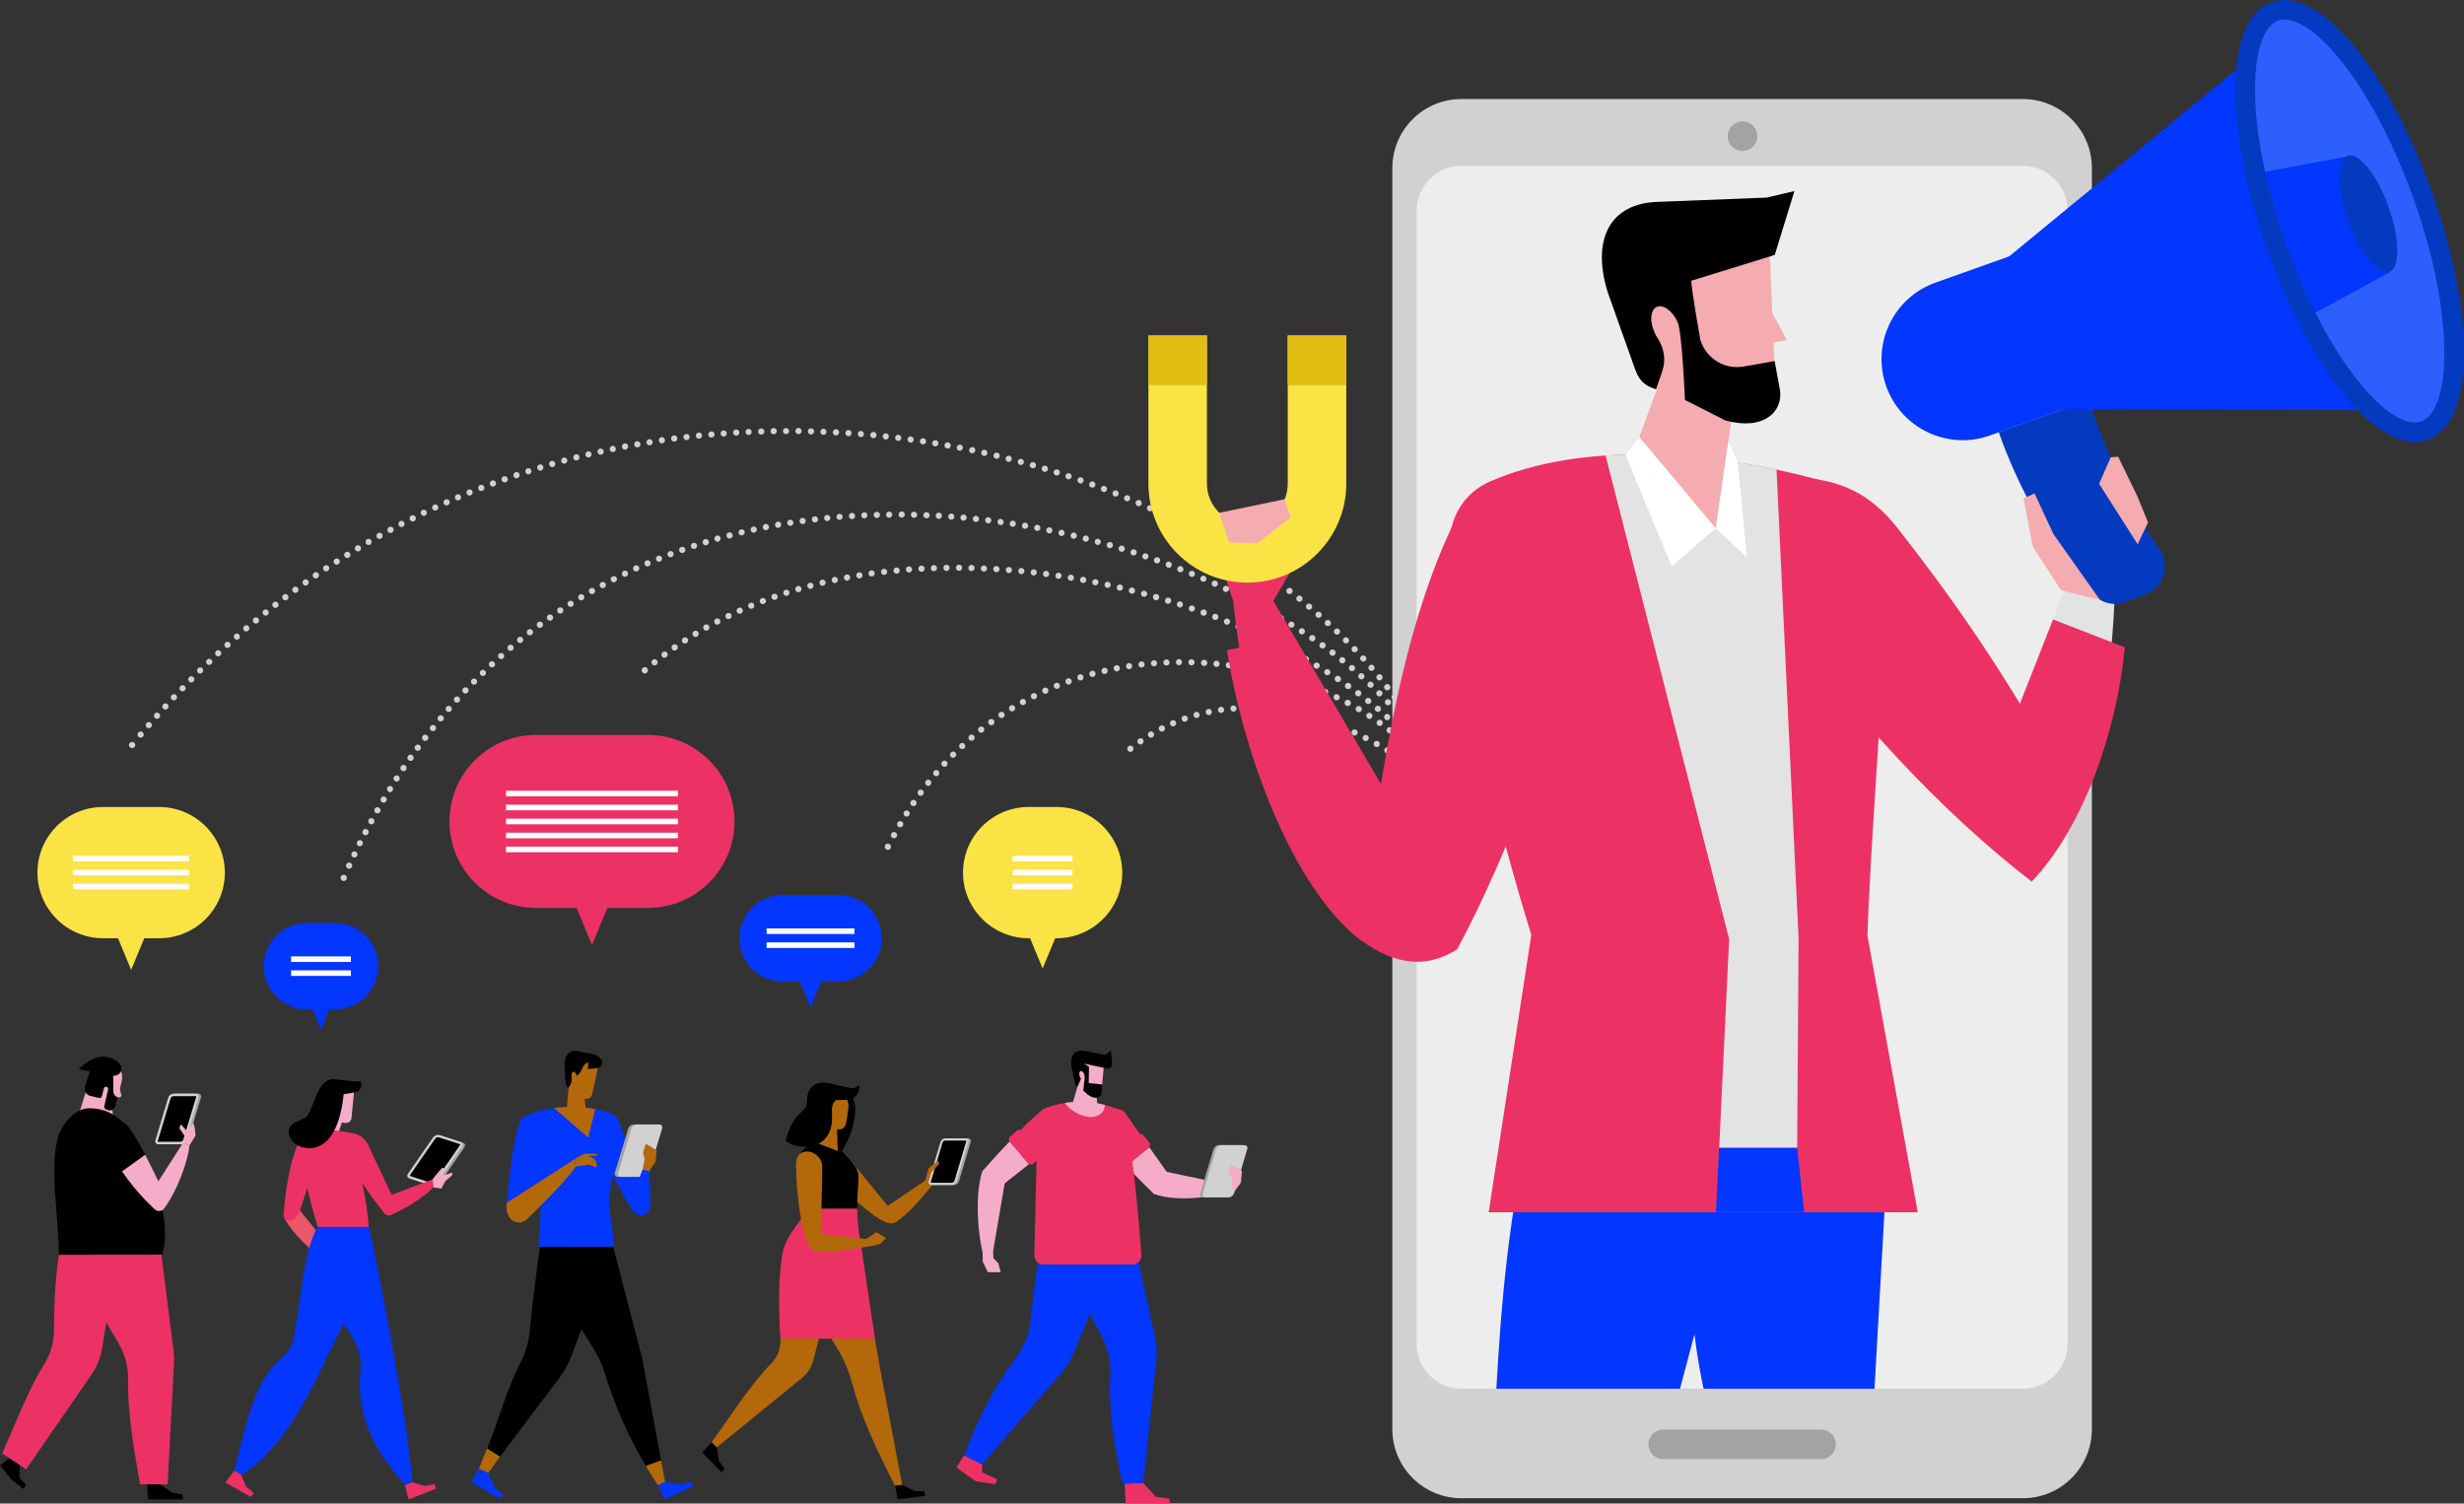 <?xml version="1.0" encoding="utf-8"?>
<!-- Generator: Adobe Illustrator 25.4.1, SVG Export Plug-In . SVG Version: 6.00 Build 0)  -->
<svg version="1.1" id="Layer_1" xmlns="http://www.w3.org/2000/svg" xmlns:xlink="http://www.w3.org/1999/xlink" x="0px" y="0px"
	 viewBox="0 0 2079.9 1269.2" style="enable-background:new 0 0 2079.9 1269.2;" xml:space="preserve">
<rect x="0" y="0" width="2079.9" height="1269.2" fill="#333333" stroke="none"/>
<style type="text/css">
	.st0{fill:#D1D1D1;}
	.st1{fill:#0336FF;}
	.st2{fill:#B3680A;}
	.st3{fill:#A3A3A3;}
	.st4{fill:#EC5665;}
	.st5{fill:#EC3265;}
	.st6{fill:#F4ACC8;}
	.st7{fill:#EDEDED;}
	.st8{fill:#E3E3E3;}
	.st9{fill:#043ABF;}
	.st10{fill:#2D5FFC;}
	.st11{fill:#F4ACB1;}
	.st12{fill:#FFFFFF;}
	.st13{fill:#FAE345;}
	.st14{fill:#E0BE12;}
</style>
<g>
	<g>
		<path class="st0" d="M1220.5,675.2c-0.7,0-1.4-0.3-1.9-0.8c-0.5-0.5-0.8-1.2-0.8-1.8c0-0.7,0.3-1.4,0.8-1.9
			c0.6-0.6,1.5-0.9,2.4-0.7c0.2,0,0.3,0.1,0.5,0.1c0.2,0.1,0.3,0.2,0.5,0.3c0.1,0.1,0.3,0.2,0.4,0.3c0.5,0.5,0.8,1.2,0.8,1.9
			c0,0.7-0.3,1.4-0.8,1.8c-0.1,0.1-0.3,0.2-0.4,0.3c-0.2,0.1-0.3,0.2-0.5,0.2c-0.2,0.1-0.3,0.1-0.5,0.2
			C1220.9,675.2,1220.7,675.2,1220.5,675.2z"/>
		<path class="st0" d="M1211.2,667.3c-1.1-1-1.1-2.7-0.2-3.7c1-1.1,2.6-1.2,3.7-0.2c1.1,1,1.2,2.6,0.2,3.7c-0.5,0.6-1.2,0.8-1.9,0.8
			C1212.3,667.9,1211.7,667.7,1211.2,667.3z M1203.3,660.3c-1.1-0.9-1.2-2.6-0.3-3.7c0.9-1.1,2.6-1.2,3.7-0.3
			c1.1,0.9,1.2,2.6,0.3,3.7c-0.5,0.6-1.3,0.9-2,0.9C1204.5,660.9,1203.9,660.7,1203.3,660.3z M1195.3,653.7
			c-1.2-0.9-1.3-2.6-0.4-3.7c0.9-1.1,2.6-1.3,3.7-0.4c1.1,0.9,1.3,2.6,0.4,3.7c-0.5,0.6-1.3,1-2,1
			C1196.4,654.2,1195.8,654,1195.3,653.7z M1187,647.3c-1.2-0.9-1.4-2.5-0.6-3.7c0.9-1.2,2.5-1.4,3.7-0.6c1.2,0.8,1.4,2.5,0.6,3.7
			c-0.5,0.7-1.3,1.1-2.1,1.1C1188,647.8,1187.5,647.7,1187,647.3z M1178.5,641.3c-1.2-0.8-1.5-2.4-0.7-3.7c0.8-1.2,2.4-1.5,3.7-0.7
			c1.2,0.8,1.5,2.4,0.7,3.7c-0.5,0.8-1.3,1.2-2.2,1.2C1179.4,641.8,1178.9,641.6,1178.5,641.3z M1169.7,635.6
			c-1.2-0.8-1.6-2.4-0.8-3.6c0.8-1.2,2.4-1.6,3.6-0.8c1.2,0.8,1.6,2.4,0.8,3.6c-0.5,0.8-1.3,1.2-2.2,1.2
			C1170.6,636,1170.2,635.9,1169.7,635.6z M1160.8,630.3c-1.3-0.7-1.7-2.3-1-3.6c0.7-1.3,2.3-1.7,3.6-1c1.3,0.7,1.7,2.3,1,3.6
			c-0.5,0.8-1.4,1.3-2.3,1.3C1161.6,630.6,1161.2,630.5,1160.8,630.3z M960.5,627.3c-0.8-1.2-0.5-2.8,0.7-3.7
			c1.2-0.8,2.8-0.6,3.7,0.7c0.8,1.2,0.5,2.8-0.7,3.7c-0.5,0.3-1,0.5-1.5,0.5C961.9,628.4,961.1,628,960.5,627.3z M1151.6,625.3
			c-1.3-0.7-1.8-2.3-1.1-3.5c0.7-1.3,2.2-1.8,3.5-1.1c1.3,0.7,1.8,2.2,1.1,3.5c-0.4,0.9-1.4,1.4-2.3,1.4
			C1152.4,625.6,1152,625.5,1151.6,625.3z M969.3,621.4c-0.8-1.2-0.3-2.9,0.9-3.6c1.2-0.8,2.9-0.3,3.6,0.9c0.8,1.2,0.3,2.9-0.9,3.6
			c-0.4,0.3-0.9,0.4-1.3,0.4C970.7,622.7,969.8,622.2,969.3,621.4z M1142.3,620.7c-1.3-0.6-1.9-2.2-1.3-3.5c0.6-1.3,2.2-1.9,3.5-1.3
			c1.3,0.6,1.9,2.2,1.3,3.5c-0.4,0.9-1.4,1.5-2.4,1.5C1143,621,1142.6,620.9,1142.3,620.7z M978.4,616.1c-0.7-1.3-0.2-2.9,1.2-3.5
			c1.3-0.7,2.9-0.2,3.5,1.1c0.7,1.3,0.2,2.9-1.1,3.6c-0.4,0.2-0.8,0.3-1.2,0.3C979.8,617.6,978.9,617,978.4,616.1z M1132.7,616.5
			c-1.3-0.6-2-2.1-1.4-3.4c0.6-1.3,2.1-2,3.4-1.4c1.3,0.6,2,2.1,1.4,3.4c-0.4,1-1.4,1.6-2.4,1.6
			C1133.4,616.7,1133.1,616.6,1132.7,616.5z M987.8,611.5c-0.6-1.3,0.1-2.9,1.4-3.4c1.3-0.6,2.9,0,3.4,1.4c0.6,1.3-0.1,2.9-1.4,3.4
			c-0.3,0.2-0.7,0.2-1.1,0.2C989.2,613.1,988.3,612.5,987.8,611.5z M1123,612.8c-1.4-0.5-2.1-2-1.6-3.4c0.5-1.4,2-2.1,3.4-1.6
			c1.4,0.5,2.1,2,1.6,3.4c-0.4,1.1-1.4,1.7-2.5,1.7C1123.6,612.9,1123.3,612.9,1123,612.8z M1113.1,609.4c-1.4-0.4-2.2-1.9-1.7-3.3
			c0.4-1.4,1.9-2.2,3.3-1.7c1.4,0.4,2.2,1.9,1.7,3.3c-0.3,1.1-1.4,1.9-2.5,1.9C1113.7,609.5,1113.4,609.5,1113.1,609.4z
			 M997.6,607.5c-0.5-1.4,0.2-2.9,1.6-3.3c1.4-0.5,2.9,0.2,3.3,1.6c0.5,1.4-0.2,2.9-1.6,3.3c-0.3,0.1-0.6,0.2-0.9,0.2
			C999,609.3,998,608.6,997.6,607.5z M1103.1,606.6c-1.4-0.4-2.2-1.8-1.9-3.2c0.4-1.4,1.8-2.3,3.2-1.9c1.4,0.4,2.2,1.8,1.9,3.2
			c-0.3,1.2-1.4,2-2.6,2C1103.6,606.7,1103.4,606.6,1103.1,606.6z M1007.5,604.2c-0.4-1.4,0.4-2.9,1.8-3.2c1.4-0.4,2.8,0.4,3.2,1.8
			c0.4,1.4-0.4,2.9-1.8,3.2c-0.2,0.1-0.5,0.1-0.7,0.1C1008.9,606.1,1007.9,605.3,1007.5,604.2z M1093,604.2c-1.4-0.3-2.3-1.7-2-3.1
			c0.3-1.4,1.7-2.3,3.1-2c1.4,0.3,2.3,1.7,2,3.1c-0.2,1.2-1.3,2.1-2.6,2.1C1093.4,604.3,1093.2,604.2,1093,604.2z M1017.8,601.5
			c-0.3-1.4,0.6-2.8,2-3.1c1.4-0.3,2.8,0.6,3.1,2.1c0.3,1.4-0.6,2.8-2.1,3.1c-0.2,0-0.3,0.1-0.5,0.1
			C1019.1,603.6,1018,602.8,1017.8,601.5z M1082.8,602.4c-1.4-0.2-2.4-1.6-2.2-3c0.2-1.4,1.6-2.4,3-2.2c1.4,0.2,2.4,1.6,2.2,3
			c-0.2,1.3-1.3,2.2-2.6,2.2C1083,602.4,1082.9,602.4,1082.8,602.4z M1028.1,599.6c-0.2-1.4,0.8-2.8,2.2-3c1.4-0.2,2.8,0.8,3,2.2
			c0.2,1.4-0.8,2.8-2.2,3c-0.1,0-0.2,0-0.4,0C1029.4,601.8,1028.3,600.9,1028.1,599.6z M1072.5,601.1c-1.4-0.1-2.5-1.4-2.3-2.9
			c0.1-1.4,1.4-2.5,2.9-2.4c1.4,0.2,2.5,1.4,2.4,2.9c-0.1,1.3-1.3,2.4-2.6,2.4C1072.6,601.1,1072.6,601.1,1072.5,601.1z
			 M1038.6,598.3c-0.1-1.5,1-2.7,2.4-2.8c1.4-0.1,2.7,1,2.8,2.4c0.1,1.4-1,2.7-2.4,2.8c-0.1,0-0.1,0-0.2,0
			C1039.8,600.7,1038.7,599.6,1038.6,598.3z M1062.1,600.3c-1.4-0.1-2.6-1.3-2.5-2.7c0.1-1.4,1.3-2.6,2.7-2.5
			c1.4,0.1,2.6,1.3,2.5,2.8c-0.1,1.4-1.2,2.5-2.6,2.5C1062.2,600.3,1062.1,600.3,1062.1,600.3z M1049,597.6c0-1.4,1.1-2.7,2.6-2.7
			c1.4,0,2.6,1.1,2.7,2.6c0,1.4-1.1,2.6-2.6,2.7C1050.3,600.2,1049.1,599.1,1049,597.6z"/>
		<path class="st0" d="M954.2,634.7c-0.2,0-0.3,0-0.5-0.1c-0.2,0-0.3-0.1-0.5-0.1c-0.2-0.1-0.3-0.2-0.5-0.3
			c-0.1-0.1-0.3-0.2-0.4-0.3c-0.5-0.5-0.8-1.2-0.8-1.9c0-0.3,0.1-0.7,0.2-1c0.2-0.3,0.3-0.6,0.6-0.9c1-1,2.7-1,3.7,0
			c0.3,0.3,0.4,0.6,0.6,0.9c0.1,0.3,0.2,0.7,0.2,1c0,0.7-0.3,1.4-0.8,1.9c-0.1,0.1-0.2,0.2-0.4,0.3c-0.1,0.1-0.3,0.2-0.4,0.3
			c-0.2,0.1-0.3,0.1-0.5,0.1C954.6,634.7,954.4,634.7,954.2,634.7z"/>
	</g>
	<g>
		<path class="st0" d="M1220.5,675.2c-0.7,0-1.4-0.3-1.9-0.8c-0.5-0.5-0.8-1.2-0.8-1.8c0-0.7,0.3-1.4,0.8-1.9
			c0.6-0.6,1.5-0.9,2.4-0.7c0.2,0,0.3,0.1,0.5,0.1c0.2,0.1,0.3,0.2,0.5,0.3c0.1,0.1,0.3,0.2,0.4,0.3c0.5,0.5,0.8,1.2,0.8,1.9
			c0,0.7-0.3,1.4-0.8,1.8c-0.1,0.1-0.3,0.2-0.4,0.3c-0.2,0.1-0.3,0.2-0.5,0.2c-0.2,0.1-0.3,0.1-0.5,0.2
			C1220.9,675.2,1220.7,675.2,1220.5,675.2z"/>
		<path class="st0" d="M753.4,707.3c-1.3-0.7-1.8-2.3-1.1-3.6c0.7-1.3,2.3-1.8,3.6-1.1c1.3,0.7,1.8,2.3,1.1,3.6
			c-0.4,0.9-1.4,1.4-2.3,1.4C754.2,707.6,753.8,707.5,753.4,707.3z M758.5,698c-1.3-0.7-1.7-2.3-0.9-3.6c0.7-1.3,2.3-1.7,3.6-0.9
			c1.3,0.7,1.7,2.3,0.9,3.6c-0.5,0.8-1.4,1.3-2.3,1.3C759.3,698.4,758.9,698.3,758.5,698z M763.9,688.9c-1.2-0.8-1.6-2.4-0.8-3.6
			c0.8-1.2,2.4-1.6,3.6-0.8c1.2,0.8,1.6,2.4,0.8,3.6c-0.5,0.8-1.4,1.2-2.2,1.2C764.8,689.3,764.3,689.2,763.9,688.9z M769.6,680
			c-1.2-0.8-1.5-2.4-0.7-3.7c0.8-1.2,2.5-1.5,3.7-0.7c1.2,0.8,1.5,2.4,0.7,3.7c-0.5,0.7-1.3,1.2-2.2,1.2
			C770.6,680.5,770,680.3,769.6,680z M775.6,671.3c-1.2-0.9-1.4-2.5-0.6-3.7c0.9-1.2,2.5-1.4,3.7-0.6c1.2,0.9,1.4,2.5,0.6,3.7
			c-0.5,0.7-1.3,1.1-2.1,1.1C776.6,671.8,776.1,671.7,775.6,671.3z M1213.2,664.7c-0.7-1.2-0.3-2.9,0.9-3.6c1.2-0.8,2.9-0.4,3.6,0.9
			c0.7,1.2,0.3,2.8-0.9,3.6c-0.4,0.3-0.9,0.4-1.4,0.4C1214.5,666,1213.7,665.5,1213.2,664.7z M781.9,662.8c-1.1-0.9-1.3-2.6-0.4-3.7
			c0.9-1.1,2.6-1.3,3.7-0.4c1.1,0.9,1.3,2.6,0.4,3.7c-0.5,0.7-1.3,1-2.1,1C783,663.4,782.4,663.2,781.9,662.8z M1207.5,656
			c-0.8-1.2-0.6-2.8,0.6-3.7c1.2-0.8,2.8-0.6,3.7,0.6c0.8,1.2,0.6,2.8-0.6,3.7c-0.4,0.3-1,0.5-1.5,0.5
			C1208.8,657.1,1208,656.7,1207.5,656z M788.6,654.6c-1.1-0.9-1.2-2.6-0.3-3.7c0.9-1.1,2.6-1.2,3.7-0.3c1.1,0.9,1.2,2.6,0.3,3.7
			c-0.5,0.6-1.2,0.9-2,0.9C789.7,655.2,789.1,655,788.6,654.6z M1201.2,647.7c-0.9-1.1-0.7-2.8,0.4-3.7c1.1-0.9,2.8-0.7,3.7,0.4
			c0.9,1.1,0.7,2.8-0.4,3.7c-0.5,0.4-1.1,0.6-1.7,0.6C1202.5,648.7,1201.7,648.3,1201.2,647.7z M795.5,646.6c-1.1-1-1.1-2.6-0.2-3.7
			c1-1.1,2.7-1.1,3.7-0.2c1.1,1,1.1,2.7,0.1,3.7c-0.5,0.6-1.2,0.9-1.9,0.9C796.7,647.3,796,647.1,795.5,646.6z M1194.4,639.8
			c-1-1.1-0.9-2.7,0.2-3.7c1.1-1,2.7-0.9,3.7,0.2c1,1.1,0.9,2.7-0.2,3.7c-0.5,0.5-1.1,0.7-1.8,0.7
			C1195.6,640.7,1194.9,640.4,1194.4,639.8z M802.7,638.9c-1-1-1-2.7,0-3.7c1-1.1,2.7-1.1,3.7,0c1,1,1.1,2.7,0,3.7
			c-0.5,0.5-1.2,0.8-1.9,0.8C803.9,639.7,803.3,639.4,802.7,638.9z M1187.1,632.3c-1-1-1.1-2.7-0.1-3.7c1-1,2.7-1.1,3.7,0
			c1,1,1.1,2.7,0.1,3.7c-0.5,0.5-1.2,0.8-1.9,0.8C1188.3,633.1,1187.7,632.8,1187.1,632.3z M810.3,631.5c-1-1.1-0.9-2.7,0.1-3.7
			c1.1-1,2.7-0.9,3.7,0.2c1,1.1,0.9,2.7-0.1,3.7c-0.5,0.5-1.2,0.7-1.8,0.7C811.5,632.3,810.8,632,810.3,631.5z M1179.5,625.2
			c-1.1-0.9-1.2-2.6-0.3-3.7c1-1.1,2.6-1.2,3.7-0.2c1.1,0.9,1.2,2.6,0.2,3.7c-0.5,0.6-1.3,0.9-2,0.9
			C1180.6,625.9,1180,625.7,1179.5,625.2z M818.1,624.4c-0.9-1.1-0.8-2.8,0.3-3.7c1.1-0.9,2.8-0.8,3.7,0.3c0.9,1.1,0.8,2.8-0.3,3.7
			c-0.5,0.4-1.1,0.6-1.7,0.6C819.3,625.3,818.6,625,818.1,624.4z M1171.4,618.5c-1.1-0.9-1.3-2.6-0.4-3.7c0.9-1.2,2.6-1.3,3.7-0.4
			c1.2,0.9,1.3,2.6,0.4,3.7c-0.5,0.7-1.3,1-2.1,1C1172.5,619.1,1171.9,618.9,1171.4,618.5z M826.2,617.5c-0.9-1.1-0.7-2.8,0.4-3.7
			c1.1-0.9,2.8-0.7,3.7,0.4c0.9,1.2,0.7,2.8-0.4,3.7c-0.5,0.4-1.1,0.6-1.6,0.6C827.5,618.5,826.7,618.2,826.2,617.5z M1163.1,612.3
			c-1.2-0.8-1.5-2.5-0.6-3.7c0.8-1.2,2.5-1.4,3.7-0.6c1.2,0.9,1.4,2.5,0.6,3.7c-0.5,0.7-1.3,1.1-2.1,1.1
			C1164.1,612.8,1163.6,612.6,1163.1,612.3z M834.6,611.1c-0.8-1.2-0.6-2.8,0.6-3.7c1.2-0.9,2.8-0.6,3.7,0.6
			c0.9,1.2,0.6,2.8-0.6,3.7c-0.5,0.3-1,0.5-1.6,0.5C835.9,612.2,835.1,611.8,834.6,611.1z M1154.5,606.4c-1.2-0.8-1.6-2.4-0.8-3.6
			c0.8-1.2,2.4-1.6,3.6-0.8c1.2,0.8,1.6,2.4,0.8,3.7c-0.5,0.8-1.3,1.2-2.2,1.2C1155.4,606.8,1154.9,606.7,1154.5,606.4z M843.2,605
			c-0.8-1.2-0.5-2.9,0.7-3.7c1.2-0.8,2.8-0.5,3.7,0.7c0.8,1.2,0.5,2.8-0.7,3.7c-0.4,0.3-0.9,0.4-1.4,0.4
			C844.5,606.1,843.7,605.7,843.2,605z M1145.6,600.8c-1.3-0.7-1.7-2.4-0.9-3.6c0.7-1.2,2.3-1.7,3.6-0.9c1.2,0.7,1.7,2.3,0.9,3.6
			c-0.5,0.8-1.4,1.3-2.3,1.3C1146.4,601.2,1146,601.1,1145.6,600.8z M852.1,599.2c-0.8-1.2-0.4-2.8,0.9-3.6c1.2-0.8,2.9-0.3,3.6,0.9
			c0.7,1.2,0.3,2.8-0.9,3.6c-0.4,0.3-0.9,0.4-1.4,0.4C853.4,600.5,852.5,600,852.1,599.2z M1136.4,595.7c-1.3-0.7-1.8-2.3-1.1-3.6
			c0.7-1.3,2.3-1.8,3.6-1.1c1.3,0.7,1.7,2.3,1.1,3.6c-0.5,0.9-1.4,1.4-2.3,1.4C1137.3,596,1136.8,595.9,1136.4,595.7z M861.2,593.8
			c-0.7-1.3-0.3-2.9,1-3.5c1.3-0.7,2.9-0.3,3.5,1c0.7,1.3,0.3,2.9-1,3.6c-0.4,0.2-0.8,0.3-1.3,0.3
			C862.5,595.2,861.6,594.7,861.2,593.8z M1127.1,590.9c-1.3-0.6-1.8-2.2-1.2-3.5c0.6-1.3,2.2-1.9,3.5-1.2c1.3,0.6,1.8,2.2,1.2,3.5
			c-0.4,0.9-1.4,1.5-2.4,1.5C1127.9,591.2,1127.5,591.1,1127.1,590.9z M870.4,588.8c-0.6-1.3-0.1-2.9,1.2-3.5
			c1.3-0.6,2.9-0.1,3.5,1.2c0.7,1.3,0.1,2.9-1.2,3.5c-0.4,0.2-0.8,0.3-1.2,0.3C871.8,590.2,870.9,589.7,870.4,588.8z M1117.6,586.5
			c-1.3-0.6-1.9-2.1-1.4-3.5c0.6-1.3,2.2-1.9,3.5-1.3c1.3,0.6,1.9,2.1,1.3,3.5c-0.4,1-1.4,1.6-2.4,1.6
			C1118.3,586.7,1118,586.7,1117.6,586.5z M880,584.1c-0.6-1.3,0-2.9,1.3-3.5c1.3-0.6,2.9,0,3.5,1.3c0.6,1.3,0,2.9-1.3,3.5
			c-0.3,0.2-0.7,0.2-1.1,0.2C881.4,585.7,880.4,585.1,880,584.1z M1107.9,582.5c-1.4-0.5-2-2.1-1.5-3.4c0.5-1.4,2.1-2,3.4-1.5
			c1.4,0.6,2,2.1,1.5,3.4c-0.4,1.1-1.4,1.7-2.4,1.7C1108.6,582.7,1108.2,582.6,1107.9,582.5z M889.6,579.9c-0.5-1.4,0.1-2.9,1.5-3.4
			c1.3-0.6,2.9,0.1,3.4,1.4c0.6,1.3-0.1,2.9-1.4,3.4c-0.3,0.1-0.7,0.2-1,0.2C891.1,581.5,890.1,580.9,889.6,579.9z M1098.1,578.8
			c-1.4-0.5-2.1-2-1.6-3.3c0.5-1.4,2-2.1,3.4-1.6c1.4,0.5,2.1,2,1.6,3.3c-0.4,1.1-1.4,1.8-2.5,1.8
			C1098.7,579,1098.4,578.9,1098.1,578.8z M899.5,576.1c-0.5-1.4,0.2-2.9,1.6-3.4c1.4-0.5,2.9,0.2,3.4,1.6c0.5,1.4-0.2,2.9-1.6,3.4
			c-0.3,0.1-0.6,0.2-0.9,0.2C900.9,577.8,899.9,577.1,899.5,576.1z M1088.2,575.5c-1.4-0.4-2.2-1.9-1.7-3.3c0.4-1.4,1.9-2.2,3.3-1.7
			c1.4,0.4,2.2,1.9,1.7,3.3c-0.3,1.1-1.4,1.8-2.5,1.8C1088.7,575.6,1088.4,575.6,1088.2,575.5z M909.5,572.6
			c-0.4-1.4,0.3-2.9,1.7-3.3c1.4-0.4,2.9,0.3,3.3,1.7c0.4,1.4-0.3,2.9-1.7,3.3c-0.3,0.1-0.5,0.1-0.8,0.1
			C910.9,574.4,909.8,573.7,909.5,572.6z M1078.1,572.5c-1.4-0.4-2.2-1.8-1.8-3.2c0.4-1.4,1.8-2.2,3.2-1.8c1.4,0.4,2.2,1.8,1.8,3.2
			c-0.3,1.2-1.4,1.9-2.6,1.9C1078.6,572.6,1078.3,572.6,1078.1,572.5z M919.6,569.5c-0.4-1.4,0.4-2.9,1.9-3.2
			c1.4-0.4,2.8,0.4,3.2,1.8c0.4,1.4-0.4,2.9-1.8,3.2c-0.2,0.1-0.5,0.1-0.7,0.1C921,571.5,919.9,570.7,919.6,569.5z M1067.9,569.9
			c-1.4-0.3-2.3-1.8-1.9-3.2c0.3-1.4,1.8-2.3,3.2-1.9c1.4,0.3,2.3,1.8,1.9,3.2c-0.3,1.2-1.4,2-2.6,2
			C1068.4,570,1068.1,570,1067.9,569.9z M929.8,566.9c-0.3-1.4,0.6-2.8,2-3.2c1.4-0.3,2.8,0.6,3.2,2c0.3,1.4-0.6,2.8-2,3.2
			c-0.2,0.1-0.4,0.1-0.6,0.1C931.2,568.9,930.1,568.1,929.8,566.9z M1057.7,567.7c-1.4-0.3-2.3-1.7-2.1-3.1c0.3-1.4,1.7-2.3,3.1-2.1
			c1.4,0.3,2.4,1.7,2.1,3.1c-0.3,1.2-1.4,2.1-2.6,2.1C1058,567.7,1057.9,567.7,1057.7,567.7z M940.1,564.6c-0.3-1.4,0.7-2.8,2.1-3.1
			c1.4-0.3,2.8,0.7,3.1,2.1c0.3,1.4-0.7,2.8-2.1,3.1c-0.2,0-0.3,0.1-0.5,0.1C941.5,566.7,940.4,565.8,940.1,564.6z M1047.4,565.8
			c-1.4-0.2-2.4-1.6-2.2-3c0.2-1.4,1.6-2.4,3-2.2c1.4,0.2,2.4,1.6,2.2,3c-0.2,1.3-1.3,2.2-2.6,2.2
			C1047.7,565.8,1047.6,565.8,1047.4,565.8z M950.5,562.7c-0.2-1.4,0.8-2.8,2.2-3c1.4-0.2,2.8,0.8,3,2.2c0.2,1.4-0.8,2.8-2.2,3
			c-0.1,0-0.3,0-0.4,0C951.8,564.9,950.7,564,950.5,562.7z M1037,564.2c-1.4-0.2-2.4-1.5-2.3-3c0.2-1.4,1.5-2.4,2.9-2.3
			c1.4,0.2,2.5,1.5,2.3,3c-0.2,1.3-1.3,2.3-2.6,2.3C1037.3,564.2,1037.2,564.2,1037,564.2z M961,561.2c-0.2-1.4,0.9-2.8,2.3-2.9
			c1.4-0.2,2.8,0.9,2.9,2.3c0.2,1.4-0.9,2.7-2.3,2.9c-0.1,0-0.2,0-0.3,0C962.3,563.5,961.1,562.6,961,561.2z M1026.6,563
			c-1.4-0.2-2.5-1.4-2.4-2.9c0.1-1.4,1.4-2.5,2.9-2.4c1.4,0.2,2.5,1.4,2.4,2.9c-0.1,1.4-1.3,2.4-2.6,2.4
			C1026.8,563,1026.7,563,1026.6,563z M971.5,560.1c-0.1-1.4,1-2.7,2.4-2.8c1.4-0.1,2.7,0.9,2.8,2.4c0.1,1.4-0.9,2.7-2.4,2.8
			c-0.1,0-0.2,0-0.2,0C972.8,562.5,971.6,561.5,971.5,560.1z M1016.2,562.2c-1.4-0.1-2.5-1.3-2.4-2.8c0.1-1.4,1.3-2.6,2.8-2.5
			c1.4,0.1,2.6,1.3,2.5,2.8c-0.1,1.4-1.3,2.5-2.6,2.5C1016.3,562.2,1016.3,562.2,1016.2,562.2z M982,559.3c-0.1-1.4,1.1-2.7,2.5-2.7
			c1.4-0.1,2.7,1.1,2.7,2.5c0.1,1.4-1.1,2.7-2.5,2.7C983.2,561.9,982.1,560.8,982,559.3z M1005.7,561.7c-1.5-0.1-2.6-1.3-2.6-2.7
			c0.1-1.4,1.3-2.6,2.7-2.6c1.4,0.1,2.6,1.3,2.6,2.7C1008.4,560.6,1007.2,561.7,1005.7,561.7
			C1005.8,561.7,1005.8,561.7,1005.7,561.7z M992.6,559c0-1.5,1.2-2.7,2.6-2.7c1.4,0,2.6,1.2,2.6,2.6c0,1.4-1.2,2.7-2.6,2.7
			C993.8,561.6,992.6,560.4,992.6,559z"/>
		<path class="st0" d="M749.5,717.4c-0.7,0-1.4-0.3-1.9-0.8c-0.1-0.1-0.2-0.2-0.3-0.4c-0.1-0.1-0.2-0.3-0.2-0.4
			c-0.1-0.2-0.1-0.3-0.2-0.5c0-0.2-0.1-0.3-0.1-0.5c0-0.7,0.3-1.4,0.8-1.9c1-1,2.7-1,3.7,0c0.5,0.5,0.8,1.2,0.8,1.9
			c0,0.2,0,0.3-0.1,0.5c0,0.2-0.1,0.3-0.1,0.5c-0.1,0.2-0.2,0.3-0.2,0.4c-0.1,0.2-0.2,0.3-0.3,0.4
			C750.9,717.1,750.2,717.4,749.5,717.4z"/>
	</g>
	<g>
		<path class="st0" d="M1220.5,675.2c-0.7,0-1.4-0.3-1.9-0.8c-0.5-0.5-0.8-1.2-0.8-1.8c0-0.7,0.3-1.4,0.8-1.9
			c0.6-0.6,1.5-0.9,2.4-0.7c0.2,0,0.3,0.1,0.5,0.1c0.2,0.1,0.3,0.2,0.5,0.3c0.1,0.1,0.3,0.2,0.4,0.3c0.5,0.5,0.8,1.2,0.8,1.9
			c0,0.7-0.3,1.4-0.8,1.8c-0.1,0.1-0.3,0.2-0.4,0.3c-0.2,0.1-0.3,0.2-0.5,0.2c-0.2,0.1-0.3,0.1-0.5,0.2
			C1220.9,675.2,1220.7,675.2,1220.5,675.2z"/>
		<path class="st0" d="M1214.1,664c-0.6-1.3-0.1-2.9,1.2-3.5c1.3-0.6,2.9-0.1,3.5,1.2c0.6,1.3,0.1,2.9-1.3,3.5
			c-0.3,0.2-0.7,0.3-1.1,0.3C1215.4,665.5,1214.5,665,1214.1,664z M1209.2,654.9c-0.7-1.3-0.3-2.9,0.9-3.6c1.3-0.7,2.9-0.3,3.6,0.9
			c0.7,1.3,0.3,2.9-1,3.6c-0.4,0.2-0.9,0.4-1.3,0.4C1210.6,656.2,1209.7,655.7,1209.2,654.9z M1203.7,646.1
			c-0.8-1.2-0.5-2.8,0.7-3.7c1.2-0.8,2.8-0.5,3.7,0.7c0.8,1.2,0.5,2.8-0.7,3.7c-0.4,0.3-0.9,0.4-1.5,0.4
			C1205.1,647.3,1204.2,646.8,1203.7,646.1z M1197.7,637.7c-0.9-1.2-0.7-2.8,0.5-3.7c1.2-0.9,2.8-0.7,3.7,0.5
			c0.9,1.2,0.7,2.8-0.5,3.7c-0.5,0.4-1.1,0.5-1.6,0.5C1199,638.7,1198.2,638.3,1197.7,637.7z M1191.1,629.6
			c-0.9-1.1-0.8-2.8,0.3-3.7c1.1-0.9,2.8-0.8,3.7,0.3c0.9,1.1,0.8,2.8-0.3,3.7c-0.5,0.4-1.1,0.6-1.7,0.6
			C1192.4,630.5,1191.6,630.2,1191.1,629.6z M1184.2,621.8c-1-1.1-0.9-2.7,0.1-3.7c1.1-1,2.7-0.9,3.7,0.1c1,1.1,0.9,2.7-0.1,3.7
			c-0.5,0.5-1.2,0.7-1.8,0.7C1185.4,622.6,1184.7,622.4,1184.2,621.8z M1176.8,614.4c-1-1-1.1-2.7,0-3.7c1-1,2.7-1.1,3.7,0
			c1.1,1,1.1,2.7,0.1,3.7c-0.5,0.5-1.2,0.8-1.9,0.8C1178,615.1,1177.4,614.9,1176.8,614.4z M1169.2,607.2c-1.1-1-1.2-2.6-0.2-3.7
			c1-1.1,2.7-1.2,3.7-0.2c1.1,1,1.1,2.6,0.2,3.7c-0.5,0.6-1.2,0.9-1.9,0.9C1170.4,607.9,1169.7,607.7,1169.2,607.2z M1161.4,600.3
			c-1.1-0.9-1.3-2.6-0.3-3.7c0.9-1.1,2.6-1.2,3.7-0.3c1.1,0.9,1.2,2.6,0.3,3.7c-0.5,0.6-1.3,0.9-2,0.9
			C1162.5,600.9,1161.9,600.7,1161.4,600.3z M1153.3,593.7c-1.2-0.9-1.3-2.6-0.4-3.7c0.9-1.1,2.6-1.3,3.7-0.4
			c1.1,0.9,1.3,2.6,0.4,3.7c-0.5,0.7-1.3,1-2.1,1C1154.3,594.2,1153.8,594.1,1153.3,593.7z M1144.9,587.3c-1.2-0.9-1.4-2.5-0.5-3.7
			c0.9-1.2,2.5-1.4,3.7-0.5c1.2,0.8,1.4,2.5,0.5,3.7c-0.5,0.7-1.3,1.1-2.1,1.1C1146,587.8,1145.4,587.6,1144.9,587.3z M1136.4,581.2
			c-1.2-0.8-1.5-2.5-0.6-3.7c0.8-1.2,2.5-1.5,3.7-0.6c1.2,0.8,1.5,2.5,0.7,3.7c-0.5,0.7-1.3,1.1-2.2,1.1
			C1137.4,581.6,1136.9,581.5,1136.4,581.2z M1127.8,575.3c-1.2-0.8-1.6-2.4-0.7-3.7s2.4-1.5,3.7-0.7c1.2,0.8,1.5,2.4,0.7,3.7
			c-0.5,0.8-1.3,1.2-2.2,1.2C1128.7,575.7,1128.2,575.5,1127.8,575.3z M1119,569.6c-1.2-0.8-1.6-2.4-0.8-3.6
			c0.8-1.2,2.4-1.6,3.6-0.8c1.2,0.8,1.6,2.4,0.8,3.6c-0.5,0.8-1.4,1.2-2.2,1.2C1119.9,570,1119.4,569.8,1119,569.6z M1110,564.1
			c-1.3-0.7-1.7-2.4-0.9-3.6c0.8-1.2,2.4-1.7,3.6-0.9c1.3,0.7,1.7,2.4,0.9,3.6c-0.5,0.8-1.4,1.3-2.3,1.3
			C1110.9,564.4,1110.5,564.3,1110,564.1z M550.5,560.7c-0.9-1.1-0.7-2.8,0.4-3.7c1.1-0.9,2.8-0.7,3.7,0.4c0.9,1.1,0.7,2.8-0.4,3.7
			c-0.5,0.4-1.1,0.6-1.6,0.6C551.8,561.7,551,561.4,550.5,560.7z M1101,558.8c-1.3-0.7-1.7-2.3-1-3.6c0.7-1.3,2.3-1.7,3.6-1
			c1.3,0.7,1.7,2.3,1,3.6c-0.5,0.8-1.4,1.3-2.3,1.3C1101.8,559.1,1101.4,559,1101,558.8z M558.8,554.2c-0.8-1.2-0.6-2.8,0.6-3.7
			c1.2-0.9,2.8-0.6,3.7,0.5c0.9,1.2,0.6,2.8-0.6,3.7c-0.4,0.4-1,0.5-1.6,0.5C560.1,555.3,559.3,555,558.8,554.2z M1091.8,553.7
			c-1.3-0.7-1.8-2.3-1.1-3.6c0.7-1.3,2.3-1.8,3.6-1.1c1.3,0.7,1.7,2.3,1.1,3.6c-0.5,0.9-1.4,1.4-2.3,1.4
			C1092.6,554,1092.2,553.9,1091.8,553.7z M567.3,548c-0.8-1.2-0.5-2.8,0.7-3.7c1.2-0.8,2.8-0.5,3.7,0.7c0.8,1.2,0.6,2.8-0.7,3.7
			c-0.4,0.3-1,0.4-1.5,0.4C568.6,549.2,567.8,548.8,567.3,548z M1082.5,548.8c-1.3-0.7-1.8-2.3-1.1-3.6c0.7-1.3,2.3-1.8,3.5-1.1
			c1.3,0.7,1.8,2.3,1.1,3.6c-0.5,0.9-1.4,1.4-2.3,1.4C1083.3,549.1,1082.9,549,1082.5,548.8z M1073.1,544.1
			c-1.3-0.7-1.8-2.2-1.2-3.5c0.6-1.3,2.2-1.8,3.5-1.2c1.3,0.7,1.8,2.2,1.2,3.5c-0.4,0.9-1.4,1.5-2.3,1.5
			C1073.9,544.4,1073.5,544.3,1073.1,544.1z M576,542.1c-0.8-1.2-0.4-2.9,0.8-3.7c1.2-0.8,2.9-0.4,3.7,0.8c0.8,1.2,0.4,2.8-0.8,3.6
			c-0.4,0.3-0.9,0.4-1.4,0.4C577.3,543.3,576.5,542.9,576,542.1z M1063.6,539.6c-1.3-0.6-1.9-2.2-1.3-3.5c0.6-1.3,2.2-1.9,3.5-1.3
			c1.3,0.6,1.9,2.2,1.3,3.5c-0.4,1-1.4,1.5-2.4,1.5C1064.4,539.8,1064,539.7,1063.6,539.6z M584.9,536.4c-0.8-1.2-0.4-2.9,0.9-3.6
			c1.2-0.8,2.8-0.4,3.6,0.9c0.8,1.2,0.3,2.8-0.9,3.6c-0.4,0.3-0.9,0.4-1.4,0.4C586.3,537.7,585.4,537.3,584.9,536.4z M1054,535.2
			c-1.3-0.6-1.9-2.1-1.3-3.5c0.6-1.3,2.1-1.9,3.5-1.3c1.3,0.6,1.9,2.1,1.3,3.5c-0.4,1-1.4,1.6-2.4,1.6
			C1054.8,535.5,1054.4,535.4,1054,535.2z M593.9,531c-0.7-1.3-0.3-2.9,1-3.6c1.3-0.7,2.9-0.3,3.6,1c0.7,1.3,0.3,2.9-1,3.6
			c-0.4,0.2-0.9,0.3-1.3,0.3C595.3,532.4,594.4,531.9,593.9,531z M1044.4,531.1c-1.3-0.6-2-2.1-1.4-3.4c0.6-1.3,2.1-2,3.4-1.4
			c1.3,0.6,1.9,2.1,1.4,3.4c-0.4,1-1.4,1.6-2.4,1.6C1045.1,531.3,1044.7,531.2,1044.4,531.1z M603.2,525.9c-0.7-1.3-0.2-2.9,1.1-3.6
			c1.3-0.7,2.9-0.2,3.5,1.1c0.7,1.3,0.2,2.9-1.1,3.6c-0.4,0.2-0.8,0.3-1.2,0.3C604.6,527.4,603.6,526.8,603.2,525.9z M1034.7,527.1
			c-1.3-0.6-2-2.1-1.4-3.4c0.5-1.3,2.1-2,3.4-1.4c1.3,0.5,2,2.1,1.4,3.4c-0.4,1-1.4,1.7-2.4,1.7
			C1035.3,527.3,1035,527.2,1034.7,527.1z M1024.9,523.2c-1.3-0.5-2-2.1-1.5-3.4c0.5-1.4,2-2.1,3.4-1.5c1.3,0.5,2,2,1.5,3.4
			c-0.4,1.1-1.4,1.7-2.4,1.7C1025.5,523.4,1025.2,523.3,1024.9,523.2z M612.6,521.1c-0.7-1.3-0.1-2.9,1.2-3.5
			c1.3-0.6,2.9-0.1,3.5,1.2c0.7,1.3,0.1,2.9-1.2,3.5c-0.4,0.2-0.8,0.3-1.1,0.3C613.9,522.6,613,522.1,612.6,521.1z M1015.1,519.6
			c-1.4-0.5-2.1-2-1.6-3.4c0.5-1.4,2-2.1,3.4-1.6c1.4,0.5,2.1,2,1.6,3.4c-0.4,1.1-1.4,1.8-2.5,1.8
			C1015.6,519.7,1015.4,519.7,1015.1,519.6z M622,516.6c-0.6-1.3,0-2.9,1.3-3.5c1.3-0.6,2.9,0,3.5,1.3c0.6,1.3,0,2.9-1.3,3.5
			c-0.4,0.2-0.7,0.2-1.1,0.2C623.5,518.1,622.5,517.6,622,516.6z M1005.2,516.1c-1.4-0.4-2.1-1.9-1.6-3.3c0.5-1.4,2-2.1,3.3-1.6
			c1.4,0.5,2.1,2,1.6,3.3c-0.4,1.1-1.4,1.8-2.5,1.8C1005.7,516.2,1005.4,516.2,1005.2,516.1z M631.7,512.3c-0.6-1.3,0.1-2.9,1.4-3.4
			c1.3-0.6,2.9,0.1,3.4,1.4c0.6,1.3-0.1,2.9-1.4,3.4c-0.3,0.1-0.7,0.2-1,0.2C633.1,513.9,632.1,513.3,631.7,512.3z M995.2,512.7
			c-1.4-0.4-2.1-1.9-1.7-3.3c0.4-1.4,1.9-2.1,3.3-1.7c1.4,0.4,2.1,1.9,1.7,3.3c-0.4,1.1-1.4,1.8-2.5,1.8
			C995.7,512.9,995.5,512.8,995.2,512.7z M641.5,508.3c-0.5-1.4,0.2-2.9,1.5-3.4c1.4-0.5,2.9,0.2,3.4,1.5c0.5,1.4-0.2,2.9-1.5,3.4
			c-0.3,0.1-0.6,0.2-0.9,0.2C642.9,510,641.9,509.4,641.5,508.3z M985.2,509.6c-1.4-0.4-2.2-1.9-1.7-3.3c0.4-1.4,1.9-2.2,3.3-1.8
			c1.4,0.4,2.2,1.9,1.7,3.3c-0.3,1.1-1.4,1.9-2.5,1.9C985.7,509.7,985.4,509.7,985.2,509.6z M975.1,506.6c-1.4-0.4-2.2-1.9-1.8-3.3
			c0.4-1.4,1.9-2.2,3.3-1.8c1.4,0.4,2.2,1.9,1.8,3.3c-0.3,1.2-1.4,1.9-2.6,1.9C975.6,506.7,975.3,506.6,975.1,506.6z M651.3,504.6
			c-0.5-1.4,0.2-2.9,1.6-3.3c1.4-0.5,2.9,0.2,3.4,1.6c0.5,1.4-0.2,2.9-1.6,3.4c-0.3,0.1-0.6,0.1-0.9,0.1
			C652.7,506.4,651.7,505.7,651.3,504.6z M965,503.7c-1.4-0.4-2.2-1.8-1.8-3.2c0.4-1.4,1.8-2.2,3.2-1.8c1.4,0.4,2.2,1.8,1.9,3.2
			c-0.3,1.2-1.4,1.9-2.6,1.9C965.4,503.8,965.2,503.8,965,503.7z M661.3,501.2c-0.4-1.4,0.3-2.9,1.7-3.3c1.4-0.4,2.9,0.3,3.3,1.7
			c0.4,1.4-0.3,2.9-1.7,3.3c-0.3,0.1-0.6,0.1-0.8,0.1C662.7,503,661.7,502.3,661.3,501.2z M954.8,501.1c-1.4-0.4-2.3-1.8-1.9-3.2
			c0.4-1.4,1.8-2.3,3.2-1.9c1.4,0.4,2.2,1.8,1.9,3.2c-0.3,1.2-1.4,2-2.6,2C955.2,501.1,955,501.1,954.8,501.1z M671.4,498
			c-0.4-1.4,0.4-2.8,1.8-3.3c1.4-0.4,2.9,0.4,3.3,1.8c0.4,1.4-0.4,2.9-1.8,3.3c-0.2,0.1-0.5,0.1-0.7,0.1
			C672.8,499.9,671.7,499.2,671.4,498z M944.6,498.6c-1.4-0.3-2.3-1.8-1.9-3.2c0.3-1.4,1.8-2.3,3.2-2c1.4,0.3,2.3,1.8,2,3.2
			c-0.3,1.2-1.4,2-2.6,2C945,498.6,944.8,498.6,944.6,498.6z M681.5,495.1c-0.4-1.4,0.5-2.8,1.9-3.2c1.4-0.4,2.8,0.4,3.2,1.9
			c0.4,1.4-0.5,2.8-1.9,3.2c-0.2,0.1-0.4,0.1-0.7,0.1C682.9,497.1,681.9,496.3,681.5,495.1z M934.4,496.2c-1.4-0.3-2.3-1.7-2-3.1
			c0.3-1.4,1.7-2.3,3.1-2c1.4,0.3,2.3,1.7,2,3.1c-0.3,1.2-1.4,2.1-2.6,2.1C934.7,496.3,934.5,496.3,934.4,496.2z M691.8,492.5
			c-0.3-1.4,0.5-2.8,1.9-3.2c1.4-0.3,2.8,0.5,3.2,1.9c0.3,1.4-0.5,2.8-1.9,3.2c-0.2,0.1-0.4,0.1-0.6,0.1
			C693.1,494.5,692.1,493.7,691.8,492.5z M924.1,494.1c-1.4-0.3-2.3-1.7-2.1-3.1c0.3-1.4,1.7-2.3,3.1-2.1c1.4,0.3,2.4,1.7,2.1,3.1
			c-0.3,1.2-1.4,2.1-2.6,2.1C924.4,494.1,924.3,494.1,924.1,494.1z M702.1,490.1c-0.3-1.4,0.6-2.8,2-3.1c1.4-0.3,2.8,0.6,3.1,2
			c0.3,1.4-0.6,2.8-2,3.1c-0.2,0.1-0.4,0.1-0.5,0.1C703.4,492.2,702.3,491.3,702.1,490.1z M913.8,492.1c-1.4-0.3-2.4-1.6-2.1-3.1
			c0.3-1.4,1.6-2.4,3.1-2.1c1.4,0.3,2.4,1.6,2.1,3c-0.2,1.3-1.3,2.2-2.6,2.2C914.1,492.1,914,492.1,913.8,492.1z M903.5,490.3
			c-1.4-0.2-2.4-1.6-2.2-3c0.2-1.4,1.6-2.4,3-2.2c1.4,0.2,2.4,1.6,2.2,3c-0.2,1.3-1.3,2.2-2.6,2.2
			C903.8,490.3,903.6,490.3,903.5,490.3z M712.4,488c-0.3-1.4,0.7-2.8,2.1-3.1c1.4-0.3,2.8,0.7,3.1,2.1c0.3,1.4-0.7,2.8-2.1,3.1
			c-0.2,0-0.3,0.1-0.5,0.1C713.7,490.1,712.6,489.2,712.4,488z M893.1,488.6c-1.4-0.2-2.4-1.6-2.2-3c0.2-1.4,1.6-2.4,3-2.2
			c1.4,0.2,2.4,1.6,2.2,3c-0.2,1.3-1.3,2.2-2.6,2.2C893.4,488.6,893.2,488.6,893.1,488.6z M722.8,486.1c-0.2-1.4,0.7-2.8,2.2-3
			c1.4-0.3,2.8,0.7,3,2.2c0.2,1.4-0.7,2.8-2.2,3c-0.2,0-0.3,0-0.4,0C724.1,488.3,723,487.4,722.8,486.1z M882.7,487.1
			c-1.4-0.2-2.4-1.5-2.3-2.9c0.2-1.4,1.5-2.5,2.9-2.3c1.4,0.2,2.5,1.5,2.3,2.9c-0.2,1.3-1.3,2.3-2.6,2.3
			C883,487.2,882.9,487.2,882.7,487.1z M733.2,484.4c-0.2-1.4,0.8-2.8,2.2-3c1.4-0.2,2.8,0.8,3,2.2c0.2,1.4-0.8,2.8-2.2,3
			c-0.1,0-0.2,0-0.4,0C734.5,486.7,733.4,485.8,733.2,484.4z M872.3,485.8c-1.4-0.2-2.5-1.5-2.3-2.9c0.2-1.4,1.5-2.5,2.9-2.3
			c1.4,0.2,2.5,1.5,2.3,2.9c-0.2,1.3-1.3,2.3-2.6,2.3C872.5,485.8,872.4,485.8,872.3,485.8z M743.7,483c-0.2-1.4,0.9-2.7,2.3-2.9
			c1.4-0.2,2.7,0.9,2.9,2.3c0.2,1.4-0.9,2.8-2.3,2.9c-0.1,0-0.2,0-0.3,0C744.9,485.4,743.8,484.4,743.7,483z M861.9,484.7
			c-1.4-0.1-2.5-1.4-2.4-2.9c0.2-1.4,1.4-2.5,2.9-2.4c1.4,0.2,2.5,1.4,2.3,2.9c-0.1,1.3-1.3,2.4-2.6,2.4
			C862.1,484.7,862,484.7,861.9,484.7z M754.2,481.9c-0.1-1.4,0.9-2.7,2.4-2.9c1.4-0.1,2.7,0.9,2.9,2.4c0.1,1.4-0.9,2.7-2.4,2.9
			c-0.1,0-0.2,0-0.3,0C755.4,484.2,754.3,483.2,754.2,481.9z M851.4,483.8c-1.4-0.1-2.5-1.4-2.4-2.8c0.1-1.4,1.4-2.5,2.8-2.4
			c1.5,0.1,2.5,1.4,2.4,2.8c-0.1,1.4-1.3,2.4-2.6,2.4C851.6,483.8,851.5,483.8,851.4,483.8z M764.7,480.9c-0.1-1.4,1-2.7,2.4-2.8
			c1.4-0.1,2.7,1,2.8,2.4s-1,2.7-2.4,2.8c-0.1,0-0.1,0-0.2,0C765.9,483.3,764.8,482.3,764.7,480.9z M840.9,483
			c-1.4-0.1-2.6-1.3-2.5-2.8c0.1-1.4,1.3-2.6,2.8-2.4c1.5,0.1,2.6,1.3,2.5,2.8c-0.1,1.4-1.2,2.4-2.6,2.4C841,483,841,483,840.9,483z
			 M775.2,480.2c-0.1-1.4,1-2.7,2.5-2.8c1.4-0.1,2.7,1,2.8,2.5c0.1,1.5-1.1,2.7-2.5,2.8C776.4,482.7,775.3,481.6,775.2,480.2z
			 M830.4,482.5c-1.4-0.1-2.6-1.3-2.5-2.7c0.1-1.4,1.3-2.6,2.8-2.5c1.4,0.1,2.6,1.3,2.5,2.7c-0.1,1.4-1.2,2.5-2.6,2.5
			C830.5,482.5,830.5,482.5,830.4,482.5z M785.7,479.7c-0.1-1.4,1.1-2.7,2.5-2.7c1.5-0.1,2.7,1.1,2.7,2.5c0.1,1.4-1.1,2.7-2.6,2.7
			C786.9,482.2,785.8,481.1,785.7,479.7z M820,482.1c-1.5,0-2.6-1.2-2.6-2.7c0.1-1.4,1.3-2.6,2.7-2.6c1.4,0.1,2.6,1.3,2.6,2.7
			C822.6,481,821.4,482.1,820,482.1C820,482.1,820,482.1,820,482.1z M796.3,479.4c0-1.5,1.1-2.7,2.6-2.7c1.4,0,2.6,1.2,2.7,2.6
			c0,1.4-1.2,2.7-2.6,2.7C797.5,482,796.3,480.8,796.3,479.4z M809.5,481.9c-1.5,0-2.6-1.2-2.6-2.7c0-1.4,1.2-2.6,2.7-2.6
			c1.4,0,2.6,1.2,2.6,2.6C812.1,480.8,810.9,481.9,809.5,481.9L809.5,481.9z"/>
		<path class="st0" d="M544.2,568.5c-0.7,0-1.4-0.3-1.8-0.8c-0.5-0.5-0.8-1.2-0.8-1.9c0-0.7,0.3-1.4,0.8-1.9c1-1,2.7-1,3.7,0
			c0.5,0.5,0.8,1.2,0.8,1.9c0,0.7-0.3,1.4-0.8,1.9C545.6,568.3,544.9,568.5,544.2,568.5z"/>
	</g>
	<g>
		<path class="st0" d="M1220.5,675.2c-0.7,0-1.4-0.3-1.9-0.8c-0.5-0.5-0.8-1.2-0.8-1.8c0-0.7,0.3-1.4,0.8-1.9
			c0.6-0.6,1.5-0.9,2.4-0.7c0.2,0,0.3,0.1,0.5,0.1c0.2,0.1,0.3,0.2,0.5,0.3c0.1,0.1,0.3,0.2,0.4,0.3c0.5,0.5,0.8,1.2,0.8,1.9
			c0,0.7-0.3,1.4-0.8,1.8c-0.1,0.1-0.3,0.2-0.4,0.3c-0.2,0.1-0.3,0.2-0.5,0.2c-0.2,0.1-0.3,0.1-0.5,0.2
			C1220.9,675.2,1220.7,675.2,1220.5,675.2z"/>
		<path class="st0" d="M293.6,733.1c-1.3-0.6-1.9-2.2-1.3-3.5c0.6-1.3,2.2-1.9,3.5-1.3c1.3,0.6,1.9,2.2,1.3,3.5
			c-0.4,0.9-1.4,1.5-2.4,1.5C294.3,733.3,294,733.3,293.6,733.1z M298,723.6c-1.3-0.6-1.8-2.2-1.2-3.5c0.6-1.3,2.2-1.9,3.5-1.2
			c1.3,0.6,1.9,2.2,1.2,3.5c-0.4,0.9-1.4,1.5-2.4,1.5C298.8,723.8,298.4,723.7,298,723.6z M302.6,714.1c-1.3-0.7-1.8-2.2-1.2-3.5
			c0.6-1.3,2.2-1.8,3.5-1.2c1.3,0.7,1.8,2.2,1.2,3.5c-0.5,0.9-1.4,1.4-2.4,1.4C303.4,714.4,303,714.3,302.6,714.1z M307.3,704.8
			c-1.3-0.7-1.8-2.3-1.1-3.6c0.7-1.3,2.3-1.8,3.6-1.1c1.3,0.7,1.8,2.2,1.1,3.6c-0.5,0.9-1.4,1.4-2.3,1.4
			C308.1,705.1,307.7,705,307.3,704.8z M312.2,695.5c-1.3-0.7-1.7-2.3-1.1-3.5c0.7-1.3,2.3-1.8,3.6-1.1c1.3,0.7,1.7,2.3,1.1,3.6
			c-0.5,0.9-1.4,1.4-2.3,1.4C313.1,695.8,312.6,695.7,312.2,695.5z M317.3,686.3c-1.3-0.7-1.7-2.3-1-3.6c0.7-1.3,2.3-1.7,3.6-1
			c1.3,0.7,1.7,2.3,1,3.6c-0.5,0.9-1.4,1.3-2.3,1.3C318.1,686.7,317.7,686.6,317.3,686.3z M322.5,677.2c-1.3-0.7-1.7-2.4-0.9-3.6
			c0.7-1.3,2.3-1.7,3.6-0.9c1.2,0.7,1.7,2.3,0.9,3.6c-0.5,0.8-1.4,1.3-2.3,1.3C323.4,677.6,322.9,677.5,322.5,677.2z M327.9,668.2
			c-1.2-0.8-1.6-2.4-0.9-3.6c0.8-1.2,2.4-1.6,3.6-0.8c1.2,0.8,1.6,2.4,0.8,3.6c-0.5,0.8-1.3,1.3-2.2,1.3
			C328.8,668.6,328.3,668.5,327.9,668.2z M1214.7,663.6c-0.5-1.3,0.2-2.9,1.5-3.4c1.4-0.5,2.9,0.2,3.4,1.5c0.5,1.4-0.2,2.9-1.5,3.4
			c-0.3,0.1-0.6,0.2-0.9,0.2C1216.1,665.3,1215.1,664.6,1214.7,663.6z M333.4,659.3c-1.2-0.8-1.6-2.4-0.8-3.6
			c0.8-1.2,2.4-1.6,3.6-0.8c1.2,0.8,1.6,2.4,0.8,3.7c-0.5,0.8-1.3,1.2-2.2,1.2C334.4,659.7,333.9,659.6,333.4,659.3z M1210.8,654
			c-0.6-1.3,0-2.9,1.3-3.5c1.3-0.6,2.9,0,3.5,1.3c0.6,1.3,0,2.9-1.3,3.5c-0.4,0.2-0.7,0.2-1.1,0.2
			C1212.2,655.6,1211.2,655,1210.8,654z M339.1,650.5c-1.2-0.8-1.5-2.4-0.7-3.7c0.8-1.2,2.4-1.5,3.7-0.7c1.2,0.8,1.5,2.4,0.7,3.7
			c-0.5,0.8-1.3,1.2-2.2,1.2C340.1,651,339.6,650.8,339.1,650.5z M1206.2,644.8c-0.7-1.3-0.2-2.9,1.1-3.6c1.3-0.7,2.9-0.2,3.6,1.1
			c0.7,1.3,0.2,2.9-1.1,3.6c-0.4,0.2-0.8,0.3-1.2,0.3C1207.6,646.2,1206.7,645.7,1206.2,644.8z M345,641.8c-1.2-0.8-1.5-2.5-0.6-3.7
			c0.8-1.2,2.5-1.5,3.7-0.6c1.2,0.8,1.5,2.5,0.7,3.7c-0.5,0.7-1.3,1.1-2.2,1.1C346,642.3,345.5,642.2,345,641.8z M1201.2,635.8
			c-0.7-1.2-0.3-2.9,0.9-3.6c1.3-0.8,2.9-0.3,3.6,0.9c0.7,1.3,0.3,2.9-0.9,3.6c-0.4,0.2-0.9,0.4-1.3,0.4
			C1202.5,637.1,1201.7,636.6,1201.2,635.8z M351.1,633.3c-1.2-0.9-1.4-2.5-0.6-3.7c0.9-1.2,2.5-1.4,3.7-0.6
			c1.2,0.8,1.4,2.5,0.6,3.7c-0.5,0.7-1.3,1.1-2.1,1.1C352.1,633.8,351.6,633.6,351.1,633.3z M1195.6,627c-0.8-1.2-0.5-2.8,0.7-3.7
			c1.2-0.8,2.8-0.5,3.7,0.7c0.8,1.2,0.5,2.8-0.7,3.7c-0.4,0.3-0.9,0.4-1.4,0.4C1197,628.2,1196.1,627.8,1195.6,627z M357.3,624.9
			c-1.2-0.9-1.4-2.5-0.5-3.7c0.9-1.2,2.5-1.4,3.7-0.5c1.2,0.9,1.4,2.6,0.5,3.7c-0.5,0.7-1.3,1-2.1,1
			C358.4,625.4,357.8,625.2,357.3,624.9z M1189.7,618.5c-0.9-1.2-0.6-2.8,0.6-3.7c1.2-0.8,2.8-0.6,3.7,0.6c0.9,1.2,0.6,2.8-0.6,3.7
			c-0.5,0.3-1,0.5-1.6,0.5C1191,619.6,1190.2,619.2,1189.7,618.5z M363.8,616.6c-1.2-0.9-1.3-2.6-0.4-3.7c0.9-1.1,2.6-1.3,3.7-0.4
			c1.1,0.9,1.3,2.6,0.4,3.7c-0.5,0.7-1.3,1-2.1,1C364.8,617.1,364.2,616.9,363.8,616.6z M1183.4,610.3c-0.9-1.1-0.7-2.8,0.4-3.7
			c1.1-0.9,2.8-0.7,3.7,0.4c0.9,1.1,0.7,2.8-0.4,3.7c-0.5,0.4-1.1,0.6-1.6,0.6C1184.7,611.3,1183.9,610.9,1183.4,610.3z
			 M370.3,608.4c-1.1-0.9-1.3-2.6-0.3-3.7c0.9-1.1,2.6-1.3,3.7-0.3c1.1,0.9,1.3,2.6,0.3,3.7c-0.5,0.6-1.3,0.9-2,0.9
			C371.4,609,370.8,608.8,370.3,608.4z M1176.7,602.3c-1-1.1-0.8-2.8,0.3-3.7c1.1-0.9,2.8-0.8,3.7,0.3c0.9,1.1,0.8,2.8-0.3,3.7
			c-0.5,0.4-1.1,0.7-1.7,0.7C1177.9,603.2,1177.2,602.9,1176.7,602.3z M377.1,600.4c-1.1-0.9-1.2-2.6-0.3-3.7
			c0.9-1.1,2.6-1.2,3.7-0.3c1.1,0.9,1.2,2.6,0.3,3.7c-0.5,0.6-1.2,0.9-2,0.9C378.2,601,377.6,600.8,377.1,600.4z M1169.7,594.6
			c-1-1.1-0.9-2.7,0.1-3.7c1.1-1,2.7-0.9,3.7,0.1c1,1.1,0.9,2.7-0.1,3.7c-0.5,0.5-1.2,0.7-1.8,0.7
			C1171,595.4,1170.3,595.1,1169.7,594.6z M384,592.5c-1.1-1-1.2-2.6-0.2-3.7c1-1.1,2.7-1.2,3.7-0.2c1.1,1,1.2,2.6,0.2,3.7
			c-0.5,0.6-1.2,0.9-1.9,0.9C385.1,593.2,384.5,592.9,384,592.5z M1162.5,587.1c-1.1-1-1.1-2.7,0-3.7c1-1,2.7-1,3.7,0
			c1,1,1,2.7,0,3.7c-0.5,0.5-1.2,0.8-1.9,0.8C1163.7,587.9,1163,587.6,1162.5,587.1z M391.1,584.7c-1.1-1-1.1-2.7-0.1-3.7
			c1-1.1,2.7-1.1,3.7-0.1c1.1,1,1.1,2.7,0.1,3.7c-0.5,0.6-1.2,0.8-1.9,0.8C392.2,585.5,391.6,585.2,391.1,584.7z M1155.1,579.9
			c-1.1-1-1.1-2.7-0.1-3.7c1-1.1,2.7-1.1,3.7-0.1c1.1,1,1.1,2.7,0.1,3.7c-0.5,0.6-1.2,0.8-1.9,0.8
			C1156.2,580.6,1155.6,580.3,1155.1,579.9z M398.3,577.2c-1-1-1-2.7,0-3.7c1-1,2.7-1,3.7,0c1,1,1,2.7,0,3.7
			c-0.5,0.5-1.2,0.8-1.9,0.8C399.5,577.9,398.8,577.7,398.3,577.2z M1147.4,572.8c-1.1-1-1.2-2.6-0.2-3.7c1-1.1,2.6-1.2,3.7-0.2
			c1.1,1,1.2,2.6,0.2,3.7c-0.5,0.6-1.3,0.9-2,0.9C1148.5,573.5,1147.9,573.3,1147.4,572.8z M405.7,569.8c-1-1.1-1-2.7,0.1-3.7
			c1-1,2.7-1,3.7,0.1c1,1.1,1,2.7-0.1,3.7c-0.5,0.5-1.2,0.8-1.8,0.8C406.9,570.6,406.3,570.3,405.7,569.8z M1139.5,566
			c-1.1-0.9-1.2-2.6-0.3-3.7c0.9-1.1,2.6-1.3,3.7-0.3c1.1,0.9,1.3,2.6,0.3,3.7c-0.5,0.6-1.3,0.9-2,0.9
			C1140.6,566.6,1140,566.4,1139.5,566z M413.3,562.5c-1-1.1-0.9-2.7,0.2-3.7c1.1-1,2.7-0.9,3.7,0.2c1,1.1,0.9,2.7-0.1,3.7
			c-0.5,0.5-1.2,0.7-1.8,0.7C414.5,563.3,413.8,563.1,413.3,562.5z M1131.4,559.4c-1.1-0.9-1.3-2.6-0.4-3.7c0.9-1.2,2.6-1.3,3.7-0.4
			c1.1,0.9,1.3,2.6,0.4,3.7c-0.5,0.7-1.3,1-2,1C1132.5,560,1131.9,559.8,1131.4,559.4z M421.1,555.5c-1-1.1-0.9-2.8,0.2-3.7
			c1.1-0.9,2.7-0.8,3.7,0.2c0.9,1.1,0.8,2.7-0.2,3.7c-0.5,0.4-1.1,0.7-1.7,0.7C422.3,556.3,421.6,556,421.1,555.5z M1123.2,553
			c-1.2-0.9-1.4-2.5-0.5-3.7c0.9-1.2,2.5-1.4,3.7-0.5c1.2,0.9,1.4,2.5,0.5,3.7c-0.5,0.7-1.3,1.1-2.1,1.1
			C1124.2,553.6,1123.6,553.4,1123.2,553z M429,548.5c-0.9-1.1-0.8-2.8,0.3-3.7c1.1-0.9,2.8-0.8,3.7,0.3c0.9,1.1,0.8,2.8-0.3,3.7
			c-0.5,0.4-1.1,0.6-1.7,0.6C430.2,549.5,429.5,549.1,429,548.5z M1114.8,546.9c-1.2-0.8-1.5-2.5-0.6-3.7c0.8-1.2,2.5-1.4,3.7-0.6
			c1.2,0.8,1.5,2.5,0.6,3.7c-0.5,0.7-1.3,1.1-2.1,1.1C1115.8,547.4,1115.2,547.2,1114.8,546.9z M437,541.8c-0.9-1.1-0.7-2.8,0.4-3.7
			c1.1-0.9,2.8-0.7,3.7,0.4c0.9,1.1,0.7,2.8-0.4,3.7c-0.5,0.4-1.1,0.6-1.7,0.6C438.3,542.8,437.5,542.5,437,541.8z M1106.2,540.9
			c-1.2-0.8-1.5-2.5-0.7-3.7c0.8-1.2,2.4-1.5,3.7-0.7c1.2,0.8,1.5,2.5,0.7,3.7c-0.5,0.8-1.3,1.2-2.2,1.2
			C1107.2,541.3,1106.7,541.2,1106.2,540.9z M445.2,535.3c-0.9-1.2-0.7-2.8,0.5-3.7c1.1-0.9,2.8-0.7,3.7,0.5
			c0.9,1.2,0.7,2.8-0.5,3.7c-0.5,0.4-1,0.5-1.6,0.5C446.5,536.3,445.7,536,445.2,535.3z M1097.5,535.1c-1.2-0.8-1.6-2.4-0.8-3.6
			c0.8-1.2,2.4-1.6,3.6-0.8c1.2,0.8,1.6,2.4,0.8,3.6c-0.5,0.8-1.3,1.2-2.2,1.2C1098.5,535.5,1098,535.4,1097.5,535.1z M453.6,528.9
			c-0.9-1.2-0.6-2.8,0.6-3.7c1.2-0.8,2.8-0.6,3.7,0.6c0.9,1.2,0.6,2.8-0.6,3.7c-0.5,0.3-1,0.5-1.6,0.5
			C454.9,530,454.1,529.7,453.6,528.9z M1088.7,529.5c-1.2-0.8-1.6-2.4-0.8-3.6c0.8-1.2,2.4-1.6,3.6-0.8c1.2,0.8,1.6,2.4,0.8,3.6
			c-0.5,0.8-1.4,1.2-2.2,1.2C1089.7,529.9,1089.2,529.7,1088.7,529.5z M1079.8,524c-1.3-0.7-1.7-2.3-0.9-3.6
			c0.8-1.2,2.4-1.7,3.6-0.9c1.3,0.8,1.7,2.4,0.9,3.6c-0.5,0.8-1.4,1.3-2.3,1.3C1080.7,524.4,1080.2,524.3,1079.8,524z M462.1,522.8
			c-0.8-1.2-0.6-2.8,0.7-3.7c1.2-0.8,2.8-0.5,3.7,0.7c0.8,1.2,0.5,2.8-0.7,3.7c-0.4,0.3-1,0.5-1.5,0.5
			C463.4,523.9,462.6,523.5,462.1,522.8z M1070.8,518.8c-1.3-0.7-1.7-2.3-1-3.6c0.7-1.3,2.3-1.7,3.6-1c1.3,0.7,1.7,2.3,1,3.6
			c-0.5,0.9-1.4,1.3-2.3,1.3C1071.6,519.1,1071.2,519,1070.8,518.8z M470.7,516.8c-0.8-1.2-0.5-2.8,0.7-3.7c1.2-0.8,2.8-0.5,3.7,0.7
			c0.8,1.2,0.5,2.8-0.7,3.7c-0.4,0.3-0.9,0.4-1.4,0.4C472,518,471.2,517.6,470.7,516.8z M1061.7,513.7c-1.3-0.7-1.7-2.3-1.1-3.6
			c0.7-1.3,2.3-1.7,3.5-1.1c1.3,0.7,1.8,2.3,1.1,3.6c-0.5,0.9-1.4,1.4-2.3,1.4C1062.5,514,1062.1,513.9,1061.7,513.7z M479.5,511.1
			c-0.8-1.2-0.4-2.8,0.8-3.6c1.2-0.8,2.8-0.4,3.6,0.8c0.8,1.2,0.4,2.9-0.8,3.6c-0.4,0.3-0.9,0.4-1.4,0.4
			C480.8,512.3,480,511.9,479.5,511.1z M1052.4,508.8c-1.3-0.7-1.8-2.3-1.1-3.6c0.7-1.3,2.2-1.8,3.5-1.1c1.3,0.7,1.8,2.3,1.1,3.6
			c-0.5,0.9-1.4,1.4-2.3,1.4C1053.3,509.1,1052.8,509,1052.4,508.8z M488.4,505.5c-0.7-1.2-0.3-2.9,0.9-3.6c1.3-0.7,2.9-0.3,3.6,0.9
			c0.7,1.3,0.3,2.9-0.9,3.6c-0.4,0.2-0.9,0.4-1.3,0.4C489.7,506.8,488.9,506.4,488.4,505.5z M1043.1,504.1c-1.3-0.6-1.8-2.2-1.2-3.5
			c0.7-1.3,2.2-1.8,3.5-1.2c1.3,0.7,1.8,2.2,1.2,3.5c-0.4,0.9-1.4,1.5-2.3,1.5C1043.9,504.4,1043.5,504.2,1043.1,504.1z
			 M497.4,500.2c-0.7-1.3-0.3-2.9,1-3.6c1.3-0.7,2.9-0.3,3.6,1c0.7,1.3,0.3,2.9-1,3.6c-0.4,0.2-0.9,0.4-1.3,0.4
			C498.8,501.5,497.9,501,497.4,500.2z M1033.7,499.5c-1.3-0.6-1.9-2.2-1.2-3.5c0.6-1.3,2.2-1.9,3.5-1.3c1.3,0.6,1.9,2.2,1.2,3.5
			c-0.4,0.9-1.4,1.5-2.4,1.5C1034.5,499.7,1034.1,499.7,1033.7,499.5z M506.5,495.1c-0.7-1.3-0.2-2.9,1.1-3.6
			c1.3-0.7,2.9-0.2,3.5,1.1c0.7,1.3,0.2,2.9-1.1,3.6c-0.4,0.2-0.8,0.3-1.2,0.3C507.9,496.4,507,495.9,506.5,495.1z M1024.3,495.1
			c-1.3-0.6-1.9-2.2-1.3-3.5c0.6-1.3,2.2-1.9,3.5-1.3c1.3,0.6,1.9,2.2,1.3,3.5c-0.4,0.9-1.4,1.5-2.4,1.5
			C1025,495.3,1024.6,495.3,1024.3,495.1z M515.8,490.1c-0.7-1.3-0.2-2.9,1.2-3.5c1.3-0.7,2.9-0.2,3.5,1.1c0.7,1.3,0.2,2.9-1.2,3.6
			c-0.4,0.2-0.8,0.3-1.2,0.3C517.2,491.6,516.3,491,515.8,490.1z M1014.7,490.9c-1.3-0.6-1.9-2.1-1.3-3.4c0.6-1.3,2.1-1.9,3.4-1.4
			c1.3,0.6,1.9,2.1,1.4,3.4c-0.4,1-1.4,1.6-2.4,1.6C1015.4,491.1,1015,491,1014.7,490.9z M1005.1,486.8c-1.3-0.6-2-2.1-1.4-3.4
			c0.6-1.3,2.1-2,3.4-1.4c1.3,0.6,2,2.1,1.4,3.4c-0.4,1-1.4,1.6-2.4,1.6C1005.8,487,1005.4,486.9,1005.1,486.8z M525.2,485.4
			c-0.6-1.3-0.1-2.9,1.2-3.5c1.3-0.6,2.9-0.1,3.5,1.2c0.6,1.3,0.1,2.9-1.2,3.5c-0.4,0.2-0.8,0.3-1.1,0.3
			C526.6,486.9,525.6,486.4,525.2,485.4z M995.4,482.9c-1.3-0.5-2-2.1-1.5-3.4c0.5-1.4,2.1-2,3.4-1.5c1.3,0.6,2,2.1,1.5,3.4
			c-0.4,1-1.4,1.7-2.4,1.7C996.1,483,995.7,483,995.4,482.9z M534.6,480.9c-0.6-1.3,0-2.9,1.3-3.5s2.9,0,3.5,1.3
			c0.6,1.3,0,2.9-1.3,3.5c-0.4,0.2-0.7,0.2-1.1,0.2C536,482.4,535.1,481.9,534.6,480.9z M985.7,479.1c-1.4-0.5-2.1-2-1.6-3.4
			c0.5-1.4,2-2.1,3.4-1.5c1.3,0.5,2,2,1.5,3.4c-0.4,1.1-1.4,1.7-2.4,1.7C986.3,479.3,986,479.2,985.7,479.1z M544.2,476.6
			c-0.6-1.3,0.1-2.9,1.4-3.5c1.3-0.6,2.9,0.1,3.4,1.4c0.6,1.3-0.1,2.9-1.4,3.4c-0.3,0.2-0.7,0.2-1.1,0.2
			C545.6,478.2,544.6,477.6,544.2,476.6z M975.8,475.5c-1.4-0.5-2.1-2-1.6-3.4c0.5-1.4,2-2.1,3.4-1.6c1.4,0.5,2.1,2,1.6,3.3
			c-0.4,1.1-1.4,1.8-2.5,1.8C976.4,475.7,976.1,475.6,975.8,475.5z M553.9,472.6c-0.6-1.3,0.1-2.9,1.4-3.4c1.3-0.6,2.9,0.1,3.4,1.4
			c0.6,1.4-0.1,2.9-1.4,3.4c-0.3,0.1-0.7,0.2-1,0.2C555.2,474.2,554.2,473.6,553.9,472.6z M966,472.1c-1.4-0.5-2.1-2-1.6-3.3
			c0.4-1.4,1.9-2.1,3.3-1.6c1.4,0.5,2.1,1.9,1.6,3.3c-0.4,1.1-1.4,1.8-2.5,1.8C966.5,472.2,966.3,472.2,966,472.1z M563.6,468.7
			c-0.5-1.4,0.2-2.9,1.5-3.4c1.4-0.5,2.9,0.2,3.4,1.5c0.5,1.4-0.2,2.9-1.5,3.4c-0.3,0.1-0.6,0.2-0.9,0.2
			C565,470.4,564,469.8,563.6,468.7z M956.1,468.8c-1.4-0.4-2.2-1.9-1.7-3.3c0.4-1.4,1.9-2.1,3.3-1.7c1.4,0.4,2.2,1.9,1.7,3.3
			c-0.4,1.1-1.4,1.8-2.5,1.8C956.6,468.9,956.3,468.9,956.1,468.8z M573.4,465.1c-0.5-1.4,0.2-2.9,1.6-3.4c1.4-0.5,2.9,0.2,3.4,1.6
			c0.5,1.4-0.2,2.9-1.6,3.3c-0.3,0.1-0.6,0.2-0.9,0.2C574.8,466.8,573.8,466.1,573.4,465.1z M946.1,465.7c-1.4-0.4-2.2-1.9-1.8-3.3
			c0.4-1.4,1.9-2.2,3.3-1.8c1.4,0.4,2.2,1.9,1.8,3.3c-0.4,1.1-1.4,1.9-2.5,1.9C946.6,465.8,946.3,465.8,946.1,465.7z M583.3,461.6
			c-0.5-1.4,0.3-2.9,1.7-3.3c1.4-0.4,2.9,0.3,3.3,1.7c0.4,1.4-0.3,2.9-1.7,3.3c-0.3,0.1-0.6,0.1-0.8,0.1
			C584.7,463.4,583.6,462.7,583.3,461.6z M936.1,462.7c-1.4-0.4-2.2-1.9-1.8-3.3c0.4-1.4,1.9-2.2,3.3-1.8c1.4,0.4,2.2,1.8,1.8,3.2
			c-0.3,1.2-1.4,1.9-2.5,1.9C936.5,462.8,936.3,462.8,936.1,462.7z M593.2,458.4c-0.4-1.4,0.4-2.9,1.8-3.3c1.4-0.4,2.8,0.4,3.3,1.8
			c0.4,1.4-0.4,2.8-1.8,3.3c-0.2,0.1-0.5,0.1-0.8,0.1C594.6,460.3,593.6,459.5,593.2,458.4z M926,459.9c-1.4-0.4-2.2-1.8-1.9-3.2
			c0.4-1.4,1.8-2.2,3.2-1.8c1.4,0.4,2.2,1.8,1.8,3.2c-0.3,1.2-1.4,1.9-2.5,1.9C926.4,460,926.2,460,926,459.9z M915.9,457.2
			c-1.4-0.3-2.3-1.8-1.9-3.2c0.4-1.4,1.8-2.3,3.2-1.9c1.4,0.4,2.2,1.8,1.9,3.2c-0.3,1.2-1.4,2-2.6,2
			C916.3,457.3,916.1,457.3,915.9,457.2z M603.2,455.4c-0.4-1.4,0.4-2.9,1.8-3.3c1.4-0.4,2.8,0.4,3.2,1.8c0.4,1.4-0.4,2.8-1.8,3.3
			c-0.2,0.1-0.5,0.1-0.7,0.1C604.6,457.3,603.6,456.6,603.2,455.4z M905.7,454.7c-1.4-0.3-2.3-1.7-1.9-3.2c0.3-1.4,1.8-2.3,3.2-1.9
			c1.4,0.3,2.3,1.7,1.9,3.2c-0.3,1.2-1.4,2-2.6,2C906.1,454.8,905.9,454.8,905.7,454.7z M613.3,452.6c-0.4-1.4,0.5-2.8,1.9-3.2
			c1.4-0.4,2.8,0.5,3.2,1.9c0.4,1.4-0.5,2.9-1.9,3.2c-0.2,0.1-0.4,0.1-0.7,0.1C614.7,454.6,613.6,453.8,613.3,452.6z M895.5,452.4
			c-1.4-0.3-2.3-1.7-2-3.2c0.3-1.4,1.7-2.3,3.1-2c1.4,0.3,2.3,1.7,2,3.2c-0.3,1.2-1.3,2.1-2.6,2.1
			C895.9,452.5,895.7,452.5,895.5,452.4z M623.5,450c-0.3-1.4,0.5-2.8,1.9-3.2c1.4-0.3,2.8,0.5,3.2,1.9c0.3,1.4-0.6,2.8-2,3.2
			c-0.2,0.1-0.4,0.1-0.6,0.1C624.8,452,623.8,451.2,623.5,450z M885.3,450.3c-1.4-0.3-2.3-1.7-2.1-3.1c0.3-1.4,1.7-2.3,3.1-2.1
			c1.4,0.3,2.3,1.7,2,3.1c-0.2,1.2-1.3,2.1-2.6,2.1C885.7,450.3,885.5,450.3,885.3,450.3z M633.7,447.6c-0.3-1.4,0.6-2.8,2-3.1
			c1.4-0.3,2.8,0.6,3.1,2c0.3,1.4-0.6,2.8-2,3.1c-0.2,0-0.4,0.1-0.6,0.1C635,449.7,633.9,448.8,633.7,447.6z M875.1,448.2
			c-1.4-0.3-2.4-1.6-2.1-3.1c0.3-1.4,1.6-2.4,3.1-2.1c1.4,0.3,2.3,1.6,2.1,3.1c-0.2,1.3-1.3,2.1-2.6,2.1
			C875.4,448.3,875.2,448.3,875.1,448.2z M643.9,445.4c-0.3-1.4,0.7-2.8,2.1-3.1s2.8,0.7,3.1,2.1c0.3,1.4-0.7,2.8-2.1,3.1
			c-0.2,0.1-0.3,0.1-0.5,0.1C645.2,447.5,644.2,446.7,643.9,445.4z M864.8,446.4c-1.4-0.3-2.4-1.6-2.1-3.1c0.2-1.4,1.6-2.4,3-2.1
			c1.4,0.2,2.4,1.6,2.2,3c-0.2,1.3-1.3,2.2-2.6,2.2C865.1,446.4,864.9,446.4,864.8,446.4z M654.2,443.4c-0.2-1.4,0.7-2.8,2.2-3.1
			c1.4-0.2,2.8,0.7,3,2.1c0.3,1.4-0.7,2.8-2.1,3.1c-0.2,0-0.3,0.1-0.4,0.1C655.5,445.6,654.4,444.7,654.2,443.4z M854.5,444.7
			c-1.4-0.2-2.4-1.6-2.2-3c0.2-1.4,1.6-2.4,3-2.2c1.4,0.2,2.4,1.6,2.2,3c-0.2,1.3-1.3,2.2-2.6,2.2
			C854.8,444.7,854.6,444.7,854.5,444.7z M664.5,441.7c-0.2-1.4,0.8-2.8,2.2-3c1.4-0.2,2.8,0.8,3,2.2c0.2,1.4-0.8,2.8-2.2,3
			c-0.2,0-0.3,0-0.4,0C665.8,443.9,664.7,443,664.5,441.7z M844.2,443.2c-1.4-0.2-2.4-1.5-2.2-3c0.2-1.4,1.5-2.4,2.9-2.2
			c1.4,0.2,2.4,1.5,2.3,3c-0.2,1.3-1.3,2.3-2.6,2.3C844.4,443.2,844.3,443.2,844.2,443.2z M674.9,440.1c-0.2-1.4,0.8-2.8,2.2-2.9
			c1.4-0.2,2.8,0.8,3,2.2c0.2,1.4-0.8,2.8-2.2,3c-0.1,0-0.3,0-0.4,0C676.2,442.4,675.1,441.4,674.9,440.1z M833.9,441.8
			c-1.4-0.2-2.5-1.5-2.3-2.9c0.2-1.4,1.5-2.5,2.9-2.3c1.4,0.2,2.5,1.5,2.3,2.9c-0.2,1.3-1.3,2.3-2.6,2.3
			C834.1,441.8,834,441.8,833.9,441.8z M685.3,438.7c-0.2-1.4,0.8-2.8,2.3-2.9c1.4-0.2,2.7,0.8,2.9,2.3c0.2,1.4-0.8,2.8-2.3,2.9
			c-0.1,0-0.2,0-0.3,0C686.6,441,685.4,440,685.3,438.7z M823.5,440.6c-1.4-0.2-2.5-1.4-2.3-2.9c0.2-1.4,1.4-2.5,2.9-2.3
			c1.4,0.2,2.5,1.4,2.3,2.9c-0.1,1.3-1.3,2.3-2.6,2.3C823.7,440.6,823.6,440.6,823.5,440.6z M695.7,437.5c-0.2-1.4,0.9-2.7,2.3-2.9
			c1.4-0.1,2.7,0.9,2.9,2.4c0.1,1.4-0.9,2.7-2.4,2.9c-0.1,0-0.2,0-0.3,0C697,439.9,695.8,438.9,695.7,437.5z M813.1,439.6
			c-1.4-0.1-2.5-1.4-2.4-2.9c0.2-1.4,1.4-2.5,2.9-2.4c1.4,0.1,2.5,1.4,2.4,2.8c-0.1,1.4-1.3,2.4-2.6,2.4
			C813.3,439.6,813.2,439.6,813.1,439.6z M706.1,436.5c-0.1-1.4,1-2.7,2.4-2.8c1.4-0.1,2.7,1,2.8,2.4c0.1,1.4-1,2.7-2.4,2.8
			c-0.1,0-0.1,0-0.2,0C707.4,438.9,706.2,437.9,706.1,436.5z M802.8,438.7c-1.4-0.1-2.5-1.4-2.4-2.8c0.1-1.4,1.4-2.5,2.8-2.4
			c1.4,0.1,2.5,1.4,2.4,2.8c-0.1,1.4-1.3,2.4-2.6,2.4C802.9,438.7,802.8,438.7,802.8,438.7z M716.6,435.7c-0.1-1.5,1-2.7,2.4-2.8
			c1.4-0.1,2.7,1,2.8,2.5c0.1,1.4-1,2.7-2.4,2.8c-0.1,0-0.1,0-0.2,0C717.8,438.2,716.6,437.1,716.6,435.7z M792.3,438
			c-1.4-0.1-2.6-1.3-2.5-2.8c0.1-1.4,1.3-2.6,2.8-2.5c1.4,0.1,2.6,1.3,2.5,2.8c-0.1,1.4-1.2,2.5-2.6,2.5
			C792.4,438,792.4,438,792.3,438z M727,435.1c-0.1-1.4,1.1-2.7,2.5-2.7c1.4-0.1,2.7,1.1,2.7,2.5c0.1,1.4-1.1,2.7-2.5,2.7
			c-0.1,0-0.1,0-0.1,0C728.2,437.6,727.1,436.5,727,435.1z M781.9,437.5c-1.4-0.1-2.6-1.3-2.5-2.7c0.1-1.4,1.3-2.6,2.8-2.5
			c1.4,0.1,2.6,1.3,2.5,2.8c-0.1,1.4-1.2,2.5-2.6,2.5C782,437.5,782,437.5,781.9,437.5z M737.5,434.7c-0.1-1.4,1.1-2.7,2.6-2.7
			c1.4,0,2.7,1.1,2.7,2.6c0,1.5-1.1,2.7-2.6,2.7C738.7,437.2,737.5,436.1,737.5,434.7z M771.5,437.2c-1.4,0-2.6-1.2-2.6-2.7
			s1.2-2.6,2.7-2.6c1.4,0.1,2.6,1.3,2.6,2.7C774.2,436,773,437.2,771.5,437.2C771.6,437.2,771.5,437.2,771.5,437.2z M750.6,437.1
			c-1.4,0-2.6-1.2-2.7-2.6c0-1.5,1.2-2.7,2.6-2.7c1.4,0,2.6,1.2,2.7,2.6C753.2,435.8,752.1,437,750.6,437.1L750.6,437.1z M761.1,437
			c-1.5,0-2.6-1.2-2.6-2.7c0-1.4,1.2-2.6,2.7-2.6c1.4,0,2.6,1.2,2.6,2.7C763.7,435.9,762.5,437,761.1,437
			C761.1,437,761.1,437,761.1,437z"/>
		<path class="st0" d="M290.1,743.7c-0.3,0-0.7-0.1-1-0.2c-0.3-0.1-0.6-0.3-0.8-0.6c-0.2-0.2-0.4-0.5-0.6-0.8
			c-0.1-0.3-0.2-0.7-0.2-1c0-0.3,0.1-0.7,0.2-1c0.1-0.3,0.3-0.6,0.6-0.9c0.2-0.2,0.5-0.4,0.8-0.6c1-0.4,2.1-0.2,2.9,0.6
			c0.3,0.2,0.4,0.5,0.6,0.9c0.1,0.3,0.2,0.7,0.2,1c0,0.3-0.1,0.7-0.2,1c-0.1,0.3-0.3,0.6-0.6,0.8
			C291.5,743.4,290.8,743.7,290.1,743.7z"/>
	</g>
	<g>
		<path class="st0" d="M1220.5,675.2c-0.7,0-1.4-0.3-1.9-0.8c-0.5-0.5-0.8-1.2-0.8-1.8c0-0.7,0.3-1.4,0.8-1.9
			c0.6-0.6,1.5-0.9,2.4-0.7c0.2,0,0.3,0.1,0.5,0.1c0.2,0.1,0.3,0.2,0.5,0.3c0.1,0.1,0.3,0.2,0.4,0.3c0.5,0.5,0.8,1.2,0.8,1.9
			c0,0.7-0.3,1.4-0.8,1.8c-0.1,0.1-0.3,0.2-0.4,0.3c-0.2,0.1-0.3,0.2-0.5,0.2c-0.2,0.1-0.3,0.1-0.5,0.2
			C1220.9,675.2,1220.7,675.2,1220.5,675.2z"/>
		<path class="st0" d="M1214.7,663.5c-0.5-1.4,0.2-2.9,1.6-3.4c1.4-0.5,2.9,0.2,3.4,1.6c0.5,1.4-0.2,2.9-1.6,3.4
			c-0.3,0.1-0.6,0.2-0.9,0.2C1216.1,665.2,1215.1,664.6,1214.7,663.5z M1210.9,653.8c-0.6-1.3,0.1-2.9,1.4-3.4
			c1.3-0.6,2.9,0.1,3.4,1.4c0.6,1.4-0.1,2.9-1.4,3.4c-0.3,0.1-0.7,0.2-1,0.2C1212.3,655.4,1211.3,654.8,1210.9,653.8z M1206.8,644.2
			c-0.6-1.3,0-2.9,1.3-3.5c1.3-0.6,2.9,0,3.5,1.3c0.6,1.3,0,2.9-1.3,3.5c-0.4,0.2-0.7,0.2-1.1,0.2
			C1208.2,645.7,1207.2,645.1,1206.8,644.2z M1202.3,634.7c-0.6-1.3-0.1-2.9,1.2-3.5c1.3-0.6,2.9-0.1,3.5,1.2
			c0.7,1.3,0.1,2.9-1.2,3.5c-0.4,0.2-0.8,0.3-1.2,0.3C1203.7,636.2,1202.7,635.6,1202.3,634.7z M1197.5,625.5
			c-0.7-1.3-0.2-2.9,1.1-3.6c1.3-0.7,2.9-0.2,3.6,1.1c0.7,1.3,0.2,2.9-1.1,3.6c-0.4,0.2-0.8,0.3-1.2,0.3
			C1198.8,626.8,1197.9,626.3,1197.5,625.5z M117,622.1c-1.1-0.9-1.2-2.6-0.3-3.7c0.9-1.1,2.6-1.3,3.7-0.3c1.1,0.9,1.3,2.6,0.3,3.7
			c-0.5,0.6-1.3,0.9-2,0.9C118.1,622.7,117.5,622.5,117,622.1z M1192.3,616.4c-0.7-1.3-0.3-2.9,0.9-3.6c1.2-0.7,2.9-0.3,3.6,0.9
			c0.7,1.3,0.3,2.9-0.9,3.6c-0.4,0.2-0.9,0.4-1.3,0.4C1193.7,617.6,1192.8,617.2,1192.3,616.4z M123.9,614.1
			c-1.1-0.9-1.2-2.6-0.3-3.7c0.9-1.1,2.6-1.2,3.7-0.3c1.1,0.9,1.2,2.6,0.3,3.7c-0.5,0.6-1.3,0.9-2,0.9
			C125,614.7,124.4,614.5,123.9,614.1z M1186.9,607.4c-0.8-1.2-0.4-2.9,0.8-3.6c1.2-0.8,2.9-0.4,3.6,0.8c0.8,1.2,0.4,2.8-0.8,3.6
			c-0.4,0.3-0.9,0.4-1.4,0.4C1188.2,608.6,1187.4,608.2,1186.9,607.4z M130.8,606.1c-1.1-1-1.2-2.6-0.2-3.7c0.9-1.1,2.6-1.2,3.7-0.2
			c1.1,0.9,1.2,2.6,0.2,3.7c-0.5,0.6-1.2,0.9-2,0.9C132,606.8,131.3,606.6,130.8,606.1z M1181.1,598.7c-0.8-1.2-0.5-2.8,0.7-3.7
			c1.2-0.8,2.8-0.5,3.7,0.7c0.8,1.2,0.5,2.8-0.7,3.7c-0.4,0.3-1,0.4-1.5,0.4C1182.5,599.8,1181.7,599.4,1181.1,598.7z M137.9,598.3
			c-1.1-1-1.2-2.6-0.2-3.7c1-1.1,2.6-1.1,3.7-0.2c1.1,1,1.1,2.6,0.2,3.7c-0.5,0.6-1.2,0.9-1.9,0.9C139,599,138.4,598.7,137.9,598.3z
			 M145,590.5c-1.1-1-1.1-2.7-0.1-3.7c1-1.1,2.7-1.1,3.7-0.1c1.1,1,1.1,2.7,0.1,3.7c-0.5,0.6-1.2,0.8-1.9,0.8
			C146.2,591.2,145.5,591,145,590.5z M1175.1,590.1c-0.8-1.2-0.6-2.8,0.6-3.7c1.2-0.8,2.8-0.6,3.7,0.6c0.9,1.2,0.6,2.8-0.6,3.7
			c-0.5,0.3-1,0.5-1.6,0.5C1176.4,591.2,1175.7,590.8,1175.1,590.1z M152.3,582.9c-1.1-1-1.1-2.7-0.1-3.7c1-1.1,2.7-1.1,3.7-0.1
			c1.1,1,1.1,2.7,0.1,3.7c-0.5,0.5-1.2,0.8-1.9,0.8C153.4,583.6,152.8,583.4,152.3,582.9z M1168.9,581.7c-0.9-1.2-0.7-2.8,0.5-3.7
			c1.2-0.9,2.8-0.7,3.7,0.5c0.9,1.2,0.7,2.8-0.5,3.7c-0.5,0.3-1,0.5-1.6,0.5C1170.2,582.7,1169.4,582.4,1168.9,581.7z M159.6,575.3
			c-1-1-1-2.7,0-3.7c1-1,2.7-1,3.7,0c1,1,1,2.7,0,3.7c-0.5,0.5-1.2,0.8-1.9,0.8C160.8,576.1,160.1,575.8,159.6,575.3z M1162.4,573.4
			c-0.9-1.1-0.8-2.8,0.4-3.7c1.1-0.9,2.8-0.8,3.7,0.4c0.9,1.1,0.7,2.8-0.4,3.7c-0.5,0.4-1.1,0.6-1.7,0.6
			C1163.7,574.4,1162.9,574.1,1162.4,573.4z M167.1,567.8c-1-1.1-1-2.7,0-3.7c1.1-1,2.7-1,3.7,0c1,1.1,1,2.7-0.1,3.7
			c-0.5,0.5-1.2,0.8-1.8,0.8C168.3,568.6,167.6,568.4,167.1,567.8z M1155.7,565.4c-0.9-1.1-0.8-2.8,0.3-3.7c1.1-0.9,2.8-0.8,3.7,0.3
			c0.9,1.1,0.8,2.8-0.3,3.7c-0.5,0.4-1.1,0.6-1.7,0.6C1156.9,566.3,1156.2,566,1155.7,565.4z M174.7,560.5c-1-1.1-1-2.7,0.1-3.7
			c1.1-1,2.7-1,3.7,0.1c1,1.1,1,2.7-0.1,3.7c-0.5,0.5-1.2,0.7-1.8,0.7C175.8,561.3,175.2,561,174.7,560.5z M1148.8,557.6
			c-1-1.1-0.9-2.8,0.2-3.7c1.1-1,2.7-0.9,3.7,0.2c1,1.1,0.9,2.8-0.2,3.7c-0.5,0.4-1.1,0.7-1.8,0.7
			C1150,558.4,1149.3,558.1,1148.8,557.6z M182.3,553.2c-1-1.1-0.9-2.7,0.1-3.7c1.1-1,2.7-0.9,3.7,0.2c1,1.1,0.9,2.7-0.2,3.7
			c-0.5,0.5-1.1,0.7-1.8,0.7C183.6,554.1,182.8,553.8,182.3,553.2z M1141.6,549.8c-1-1.1-0.9-2.7,0.1-3.7c1.1-1,2.7-0.9,3.7,0.1
			c1,1.1,1,2.7-0.1,3.7c-0.5,0.5-1.2,0.7-1.8,0.7C1142.8,550.7,1142.1,550.4,1141.6,549.8z M190.1,546.1c-1-1.1-0.9-2.7,0.2-3.7
			c1.1-1,2.7-0.9,3.7,0.2c1,1.1,0.9,2.7-0.2,3.7c-0.5,0.4-1.1,0.7-1.8,0.7C191.3,547,190.6,546.7,190.1,546.1z M1134.3,542.4
			c-1-1-1-2.7,0-3.7c1-1.1,2.7-1,3.7,0c1,1,1,2.7,0,3.7c-0.5,0.5-1.2,0.8-1.8,0.8C1135.5,543.1,1134.8,542.9,1134.3,542.4z
			 M198,539.1c-1-1.1-0.8-2.8,0.2-3.7c1.1-0.9,2.8-0.8,3.7,0.3c0.9,1.1,0.8,2.7-0.2,3.7c-0.5,0.4-1.1,0.6-1.7,0.6
			C199.2,540,198.5,539.7,198,539.1z M1126.8,535c-1.1-1-1.1-2.7-0.1-3.7s2.7-1.1,3.7-0.1c1.1,1,1.1,2.7,0.1,3.7
			c-0.5,0.5-1.2,0.8-1.9,0.8C1127.9,535.8,1127.3,535.5,1126.8,535z M205.9,532.1c-0.9-1.1-0.8-2.8,0.3-3.7c1.1-0.9,2.8-0.8,3.7,0.3
			c0.9,1.1,0.8,2.8-0.3,3.7c-0.5,0.4-1.1,0.6-1.7,0.6C207.2,533.1,206.4,532.8,205.9,532.1z M1119.1,527.9c-1.1-1-1.2-2.7-0.2-3.7
			c1-1.1,2.6-1.2,3.7-0.2c1.1,1,1.1,2.7,0.2,3.7c-0.5,0.6-1.2,0.8-1.9,0.8C1120.2,528.5,1119.6,528.3,1119.1,527.9z M214,525.4
			c-0.9-1.1-0.8-2.8,0.4-3.7c1.1-0.9,2.8-0.8,3.7,0.4c0.9,1.1,0.8,2.8-0.4,3.7c-0.5,0.4-1.1,0.6-1.7,0.6
			C215.3,526.3,214.5,526,214,525.4z M1111.3,520.9c-1.1-0.9-1.2-2.6-0.2-3.7c0.9-1.1,2.6-1.2,3.7-0.2c1.1,0.9,1.2,2.6,0.2,3.7
			c-0.5,0.6-1.2,0.9-2,0.9C1112.4,521.5,1111.8,521.3,1111.3,520.9z M222.2,518.7c-0.9-1.1-0.7-2.8,0.4-3.7c1.1-0.9,2.8-0.7,3.7,0.4
			c0.9,1.1,0.7,2.8-0.4,3.7c-0.5,0.4-1.1,0.6-1.6,0.6C223.5,519.7,222.7,519.3,222.2,518.7z M1103.3,514.1c-1.1-0.9-1.3-2.6-0.3-3.7
			c0.9-1.1,2.6-1.3,3.7-0.3c1.1,0.9,1.3,2.6,0.3,3.7c-0.5,0.6-1.3,0.9-2,0.9C1104.4,514.7,1103.8,514.5,1103.3,514.1z M230.4,512.1
			c-0.9-1.1-0.7-2.8,0.5-3.7c1.1-0.9,2.8-0.7,3.7,0.5c0.9,1.1,0.7,2.8-0.5,3.7c-0.5,0.4-1,0.6-1.6,0.6
			C231.7,513.1,230.9,512.8,230.4,512.1z M1095.2,507.4c-1.1-0.9-1.3-2.6-0.4-3.7c0.9-1.1,2.6-1.3,3.7-0.4c1.2,0.9,1.3,2.6,0.4,3.7
			c-0.5,0.7-1.3,1-2.1,1C1096.2,508,1095.7,507.8,1095.2,507.4z M238.8,505.7c-0.9-1.2-0.7-2.8,0.5-3.7c1.2-0.9,2.8-0.7,3.7,0.5
			c0.9,1.2,0.6,2.8-0.5,3.7c-0.5,0.4-1,0.6-1.6,0.6C240.1,506.7,239.3,506.4,238.8,505.7z M1086.9,501c-1.2-0.9-1.4-2.6-0.5-3.7
			c0.9-1.1,2.5-1.4,3.7-0.5c1.2,0.9,1.4,2.5,0.5,3.7c-0.5,0.7-1.3,1-2.1,1C1087.9,501.5,1087.4,501.3,1086.9,501z M247.2,499.4
			c-0.8-1.2-0.6-2.8,0.6-3.7c1.2-0.9,2.8-0.6,3.7,0.6c0.8,1.2,0.6,2.8-0.6,3.7c-0.5,0.3-1,0.5-1.6,0.5
			C248.5,500.5,247.8,500.1,247.2,499.4z M1078.5,494.6c-1.2-0.9-1.4-2.5-0.6-3.7c0.9-1.2,2.5-1.4,3.7-0.6c1.2,0.8,1.4,2.5,0.6,3.7
			c-0.5,0.7-1.3,1.1-2.1,1.1C1079.5,495.1,1079,495,1078.5,494.6z M255.8,493.2c-0.8-1.2-0.6-2.8,0.6-3.7c1.2-0.8,2.8-0.6,3.7,0.6
			c0.8,1.2,0.6,2.8-0.6,3.7c-0.5,0.3-1,0.5-1.5,0.5C257.1,494.3,256.3,493.9,255.8,493.2z M1070,488.5c-1.2-0.8-1.5-2.5-0.6-3.7
			c0.8-1.2,2.5-1.5,3.7-0.6c1.2,0.8,1.4,2.5,0.6,3.7c-0.5,0.7-1.3,1.1-2.2,1.1C1071,489,1070.5,488.8,1070,488.5z M264.4,487.1
			c-0.8-1.2-0.5-2.8,0.7-3.7c1.2-0.8,2.8-0.5,3.7,0.7c0.8,1.2,0.5,2.8-0.7,3.7c-0.4,0.3-1,0.5-1.5,0.5
			C265.8,488.3,264.9,487.9,264.4,487.1z M1061.4,482.5c-1.2-0.8-1.5-2.4-0.7-3.7c0.8-1.2,2.4-1.5,3.7-0.7c1.2,0.8,1.5,2.5,0.7,3.7
			c-0.5,0.7-1.3,1.1-2.2,1.1C1062.3,483,1061.8,482.8,1061.4,482.5z M273.2,481.2c-0.8-1.2-0.5-2.8,0.7-3.7c1.2-0.8,2.8-0.5,3.6,0.7
			c0.8,1.2,0.5,2.8-0.7,3.7c-0.4,0.3-0.9,0.4-1.4,0.4C274.5,482.4,273.7,482,273.2,481.2z M1052.6,476.7c-1.2-0.8-1.6-2.4-0.8-3.7
			c0.8-1.2,2.4-1.6,3.7-0.8c1.2,0.8,1.6,2.4,0.8,3.7c-0.5,0.8-1.3,1.2-2.2,1.2C1053.5,477.1,1053,477,1052.6,476.7z M282,475.4
			c-0.8-1.2-0.4-2.8,0.8-3.6c1.2-0.8,2.8-0.4,3.6,0.8c0.8,1.2,0.4,2.9-0.8,3.7c-0.4,0.3-0.9,0.4-1.4,0.4
			C283.3,476.6,282.5,476.2,282,475.4z M1043.8,471.1c-1.2-0.8-1.6-2.4-0.8-3.6c0.8-1.2,2.4-1.6,3.6-0.8c1.2,0.8,1.6,2.4,0.8,3.6
			c-0.5,0.8-1.4,1.2-2.2,1.2C1044.7,471.4,1044.2,471.3,1043.8,471.1z M290.9,469.7c-0.8-1.2-0.4-2.8,0.9-3.6
			c1.2-0.8,2.8-0.4,3.6,0.9c0.8,1.2,0.4,2.8-0.8,3.6c-0.4,0.3-0.9,0.4-1.4,0.4C292.2,471,291.4,470.6,290.9,469.7z M1034.8,465.6
			c-1.3-0.8-1.7-2.4-0.9-3.6c0.7-1.2,2.3-1.6,3.6-0.9c1.2,0.8,1.6,2.4,0.9,3.6c-0.5,0.8-1.4,1.3-2.3,1.3
			C1035.7,465.9,1035.2,465.8,1034.8,465.6z M299.9,464.2c-0.7-1.2-0.3-2.9,0.9-3.6c1.2-0.8,2.8-0.3,3.6,0.9
			c0.7,1.3,0.3,2.9-0.9,3.6c-0.4,0.3-0.9,0.4-1.3,0.4C301.2,465.5,300.4,465,299.9,464.2z M1025.8,460.2c-1.3-0.7-1.7-2.3-1-3.6
			c0.7-1.3,2.3-1.7,3.6-1c1.3,0.7,1.7,2.3,0.9,3.6c-0.5,0.8-1.4,1.3-2.3,1.3C1026.6,460.6,1026.2,460.5,1025.8,460.2z M308.9,458.8
			c-0.7-1.3-0.3-2.9,0.9-3.6c1.3-0.7,2.9-0.3,3.6,0.9c0.7,1.3,0.3,2.9-0.9,3.6c-0.4,0.2-0.9,0.3-1.3,0.3
			C310.3,460.1,309.4,459.7,308.9,458.8z M1016.6,455c-1.3-0.7-1.7-2.3-1-3.6c0.7-1.3,2.3-1.7,3.6-1c1.3,0.7,1.7,2.3,1,3.6
			c-0.5,0.9-1.4,1.4-2.3,1.4C1017.5,455.4,1017,455.2,1016.6,455z M318.1,453.6c-0.7-1.3-0.3-2.9,1-3.6c1.3-0.7,2.9-0.3,3.6,1
			c0.7,1.3,0.2,2.9-1,3.6c-0.4,0.2-0.8,0.3-1.3,0.3C319.4,454.9,318.6,454.5,318.1,453.6z M1007.4,450c-1.3-0.7-1.8-2.3-1.1-3.6
			c0.7-1.3,2.3-1.8,3.6-1.1c1.3,0.7,1.7,2.3,1.1,3.6c-0.5,0.9-1.4,1.4-2.3,1.4C1008.2,450.3,1007.8,450.2,1007.4,450z M327.3,448.5
			c-0.7-1.3-0.2-2.9,1.1-3.6c1.3-0.7,2.9-0.2,3.6,1.1c0.7,1.3,0.2,2.9-1.1,3.6c-0.4,0.2-0.8,0.3-1.2,0.3
			C328.7,449.9,327.8,449.4,327.3,448.5z M998.1,445.1c-1.3-0.7-1.8-2.2-1.1-3.5c0.7-1.3,2.3-1.8,3.5-1.2c1.3,0.7,1.8,2.3,1.1,3.6
			c-0.5,0.9-1.4,1.4-2.3,1.4C998.9,445.4,998.5,445.3,998.1,445.1z M336.6,443.5c-0.7-1.3-0.2-2.9,1.1-3.6c1.3-0.7,2.9-0.2,3.5,1.1
			c0.7,1.3,0.2,2.9-1.1,3.6c-0.4,0.2-0.8,0.3-1.2,0.3C338,444.9,337.1,444.4,336.6,443.5z M988.7,440.4c-1.3-0.7-1.8-2.2-1.2-3.5
			c0.7-1.3,2.2-1.8,3.5-1.2c1.3,0.7,1.8,2.2,1.2,3.5c-0.4,0.9-1.4,1.5-2.3,1.5C989.5,440.7,989.1,440.6,988.7,440.4z M346,438.7
			c-0.7-1.3-0.1-2.9,1.2-3.5c1.3-0.7,2.9-0.1,3.6,1.2c0.6,1.3,0.1,2.9-1.2,3.5c-0.4,0.2-0.8,0.3-1.2,0.3
			C347.4,440.2,346.5,439.6,346,438.7z M979.3,435.8c-1.3-0.6-1.9-2.2-1.3-3.5c0.6-1.3,2.2-1.9,3.5-1.2c1.3,0.6,1.9,2.2,1.3,3.5
			c-0.4,0.9-1.4,1.5-2.4,1.5C980,436,979.6,436,979.3,435.8z M355.4,434c-0.6-1.3-0.1-2.9,1.2-3.5s2.9-0.1,3.5,1.2
			c0.6,1.3,0.1,2.9-1.2,3.5c-0.4,0.2-0.8,0.3-1.2,0.3C356.8,435.5,355.9,434.9,355.4,434z M969.7,431.4c-1.3-0.6-1.9-2.2-1.3-3.5
			c0.6-1.3,2.2-1.9,3.5-1.3c1.3,0.6,1.9,2.2,1.3,3.5c-0.4,1-1.4,1.5-2.4,1.5C970.4,431.6,970,431.5,969.7,431.4z M365,429.5
			c-0.6-1.3,0-2.9,1.3-3.5c1.3-0.6,2.9,0,3.5,1.3c0.6,1.3,0,2.9-1.3,3.5c-0.3,0.2-0.7,0.2-1.1,0.2C366.4,431,365.4,430.4,365,429.5z
			 M960.1,427.1c-1.3-0.6-1.9-2.1-1.4-3.5c0.6-1.3,2.1-1.9,3.5-1.4c1.3,0.6,1.9,2.2,1.4,3.5c-0.4,1-1.4,1.6-2.4,1.6
			C960.8,427.3,960.4,427.2,960.1,427.1z M374.6,425.1c-0.6-1.3,0-2.9,1.3-3.5c1.3-0.6,2.9,0,3.5,1.3c0.6,1.3,0,2.9-1.3,3.5
			c-0.3,0.2-0.7,0.2-1.1,0.2C376,426.7,375,426.1,374.6,425.1z M950.4,423c-1.3-0.6-2-2.1-1.4-3.4c0.6-1.3,2.1-2,3.4-1.4
			c1.3,0.6,2,2.1,1.4,3.4c-0.4,1-1.4,1.6-2.4,1.6C951.1,423.2,950.8,423.1,950.4,423z M384.2,420.8c-0.6-1.3,0.1-2.9,1.4-3.4
			c1.3-0.6,2.9,0.1,3.4,1.4c0.6,1.3-0.1,2.9-1.4,3.4c-0.3,0.1-0.7,0.2-1,0.2C385.6,422.5,384.7,421.8,384.2,420.8z M940.7,419
			c-1.3-0.6-2-2.1-1.4-3.4c0.5-1.4,2.1-2,3.4-1.5c1.3,0.5,2,2.1,1.4,3.4c-0.4,1-1.4,1.7-2.4,1.7C941.4,419.2,941,419.1,940.7,419z
			 M394,416.7c-0.6-1.3,0.1-2.9,1.4-3.4c1.4-0.6,2.9,0.1,3.4,1.4c0.6,1.3-0.1,2.9-1.4,3.4c-0.3,0.1-0.7,0.2-1,0.2
			C395.4,418.4,394.4,417.8,394,416.7z M930.9,415.2c-1.4-0.5-2-2.1-1.5-3.4c0.5-1.4,2.1-2.1,3.4-1.5c1.3,0.5,2,2.1,1.5,3.4
			c-0.4,1.1-1.4,1.7-2.4,1.7C931.5,415.4,931.2,415.3,930.9,415.2z M403.8,412.8c-0.5-1.4,0.1-2.9,1.5-3.4c1.4-0.5,2.9,0.1,3.4,1.5
			c0.5,1.4-0.1,2.9-1.5,3.4c-0.3,0.1-0.6,0.2-0.9,0.2C405.2,414.5,404.2,413.9,403.8,412.8z M921.1,411.5c-1.4-0.5-2.1-2-1.6-3.4
			c0.5-1.3,2-2.1,3.4-1.6c1.3,0.5,2.1,2,1.6,3.4c-0.4,1.1-1.4,1.7-2.5,1.7C921.7,411.6,921.4,411.6,921.1,411.5z M413.6,409
			c-0.5-1.3,0.2-2.9,1.6-3.4c1.4-0.5,2.9,0.2,3.4,1.6c0.5,1.4-0.2,2.9-1.5,3.4c-0.3,0.1-0.6,0.2-0.9,0.2
			C415,410.8,414,410.1,413.6,409z M911.2,407.9c-1.4-0.5-2.1-2-1.6-3.3c0.5-1.4,2-2.1,3.3-1.6c1.4,0.5,2.1,2,1.6,3.4
			c-0.4,1.1-1.4,1.8-2.5,1.8C911.7,408.1,911.5,408,911.2,407.9z M423.5,405.4c-0.5-1.4,0.2-2.9,1.6-3.3c1.4-0.5,2.9,0.2,3.4,1.6
			c0.5,1.4-0.2,2.9-1.6,3.4c-0.3,0.1-0.6,0.2-0.9,0.2C424.9,407.1,423.9,406.5,423.5,405.4z M901.2,404.5c-1.4-0.4-2.1-1.9-1.7-3.3
			c0.4-1.4,1.9-2.1,3.3-1.7c1.4,0.5,2.1,1.9,1.7,3.3c-0.4,1.1-1.4,1.8-2.5,1.8C901.8,404.7,901.5,404.6,901.2,404.5z M433.5,401.9
			c-0.4-1.4,0.3-2.9,1.7-3.3c1.4-0.5,2.9,0.3,3.3,1.7c0.4,1.4-0.3,2.9-1.7,3.3c-0.3,0.1-0.6,0.2-0.8,0.2
			C434.8,403.7,433.8,403,433.5,401.9z M891.2,401.3c-1.4-0.4-2.2-1.9-1.7-3.3c0.4-1.4,1.9-2.2,3.3-1.7c1.4,0.4,2.2,1.9,1.7,3.3
			c-0.3,1.1-1.4,1.8-2.5,1.8C891.8,401.4,891.5,401.4,891.2,401.3z M443.5,398.6c-0.4-1.4,0.3-2.9,1.7-3.3c1.4-0.4,2.9,0.3,3.3,1.7
			c0.4,1.4-0.3,2.8-1.7,3.3c-0.3,0.1-0.6,0.1-0.8,0.1C444.9,400.4,443.8,399.7,443.5,398.6z M881.2,398.2c-1.4-0.4-2.2-1.9-1.8-3.3
			c0.4-1.4,1.9-2.2,3.3-1.8c1.4,0.4,2.2,1.9,1.8,3.3c-0.3,1.1-1.4,1.9-2.5,1.9C881.7,398.3,881.4,398.3,881.2,398.2z M453.5,395.4
			c-0.4-1.4,0.4-2.9,1.8-3.3c1.4-0.4,2.9,0.4,3.3,1.8c0.4,1.4-0.4,2.8-1.8,3.3c-0.3,0.1-0.5,0.1-0.8,0.1
			C454.9,397.3,453.9,396.5,453.5,395.4z M871.1,395.2c-1.4-0.4-2.2-1.8-1.8-3.2c0.4-1.4,1.9-2.2,3.3-1.8c1.4,0.4,2.2,1.8,1.8,3.2
			c-0.3,1.2-1.4,1.9-2.5,1.9C871.6,395.3,871.3,395.3,871.1,395.2z M463.6,392.3c-0.4-1.4,0.4-2.8,1.8-3.2c1.4-0.4,2.8,0.4,3.3,1.8
			c0.4,1.4-0.4,2.9-1.8,3.3c-0.2,0.1-0.5,0.1-0.7,0.1C465,394.3,464,393.5,463.6,392.3z M861,392.4c-1.4-0.4-2.2-1.8-1.9-3.2
			c0.4-1.4,1.8-2.2,3.2-1.8c1.4,0.4,2.2,1.8,1.9,3.2c-0.3,1.2-1.4,1.9-2.6,1.9C861.4,392.5,861.2,392.5,861,392.4z M473.8,389.5
			c-0.4-1.4,0.4-2.8,1.8-3.2c1.4-0.4,2.8,0.4,3.2,1.8c0.4,1.4-0.4,2.8-1.9,3.2c-0.2,0.1-0.4,0.1-0.7,0.1
			C475.2,391.4,474.1,390.7,473.8,389.5z M850.8,389.8c-1.4-0.4-2.3-1.8-1.9-3.2c0.4-1.4,1.8-2.3,3.2-1.9c1.4,0.3,2.2,1.8,1.9,3.2
			c-0.3,1.2-1.4,2-2.6,2C851.2,389.8,851,389.8,850.8,389.8z M484,386.7c-0.4-1.4,0.5-2.8,1.9-3.2c1.4-0.4,2.8,0.5,3.2,1.9
			c0.3,1.4-0.5,2.8-1.9,3.2c-0.2,0.1-0.4,0.1-0.7,0.1C485.3,388.7,484.3,387.9,484,386.7z M840.6,387.2c-1.4-0.3-2.3-1.8-1.9-3.2
			c0.3-1.4,1.8-2.3,3.2-1.9c1.4,0.3,2.3,1.8,1.9,3.2c-0.3,1.2-1.4,2-2.6,2C841,387.3,840.8,387.3,840.6,387.2z M494.2,384.2
			c-0.3-1.4,0.5-2.8,1.9-3.2c1.4-0.3,2.8,0.6,3.2,1.9c0.3,1.4-0.6,2.8-1.9,3.2c-0.2,0.1-0.4,0.1-0.6,0.1
			C495.6,386.2,494.5,385.4,494.2,384.2z M830.3,384.8c-1.4-0.3-2.3-1.7-2-3.1c0.3-1.4,1.7-2.3,3.1-2c1.4,0.3,2.3,1.7,2,3.1
			c-0.3,1.2-1.4,2.1-2.6,2.1C830.7,384.9,830.5,384.9,830.3,384.8z M504.4,381.8c-0.3-1.4,0.6-2.8,2-3.1c1.4-0.3,2.8,0.6,3.2,2
			c0.3,1.4-0.6,2.8-2,3.1c-0.2,0.1-0.4,0.1-0.6,0.1C505.8,383.8,504.7,383,504.4,381.8z M820.1,382.6c-1.4-0.3-2.3-1.7-2-3.1
			c0.3-1.4,1.7-2.3,3.1-2.1c1.4,0.3,2.3,1.7,2,3.1c-0.3,1.2-1.3,2.1-2.6,2.1C820.4,382.7,820.2,382.6,820.1,382.6z M514.7,379.5
			c-0.3-1.4,0.6-2.8,2-3.1c1.4-0.3,2.8,0.6,3.1,2.1c0.3,1.4-0.6,2.8-2.1,3.1c-0.2,0.1-0.4,0.1-0.5,0.1
			C516.1,381.6,515,380.8,514.7,379.5z M809.7,380.5c-1.4-0.3-2.3-1.7-2.1-3.1c0.3-1.4,1.7-2.3,3.1-2.1c1.4,0.3,2.3,1.7,2.1,3.1
			c-0.3,1.2-1.4,2.1-2.6,2.1C810.1,380.6,809.9,380.6,809.7,380.5z M525,377.4c-0.3-1.4,0.7-2.8,2.1-3.1c1.4-0.3,2.8,0.7,3.1,2.1
			c0.3,1.4-0.7,2.8-2.1,3.1c-0.2,0-0.3,0.1-0.5,0.1C526.4,379.6,525.3,378.7,525,377.4z M799.4,378.6c-1.4-0.2-2.4-1.6-2.1-3.1
			c0.3-1.4,1.6-2.4,3.1-2.1c1.4,0.3,2.4,1.7,2.1,3.1c-0.2,1.3-1.3,2.2-2.6,2.2C799.7,378.6,799.6,378.6,799.4,378.6z M535.4,375.5
			c-0.3-1.4,0.7-2.8,2.1-3c1.4-0.2,2.8,0.7,3.1,2.1c0.3,1.4-0.7,2.8-2.1,3c-0.2,0-0.3,0.1-0.5,0.1
			C536.7,377.6,535.6,376.7,535.4,375.5z M789.1,376.8c-1.4-0.2-2.4-1.6-2.2-3c0.2-1.4,1.6-2.4,3-2.2c1.4,0.2,2.4,1.6,2.2,3
			c-0.2,1.3-1.3,2.2-2.6,2.2C789.3,376.8,789.2,376.8,789.1,376.8z M545.7,373.7c-0.2-1.4,0.7-2.8,2.2-3c1.4-0.2,2.8,0.7,3,2.2
			c0.2,1.4-0.7,2.8-2.2,3c-0.1,0-0.3,0-0.4,0C547,375.9,545.9,375,545.7,373.7z M778.7,375.1c-1.4-0.2-2.4-1.6-2.2-3
			c0.2-1.4,1.6-2.4,3-2.2c1.4,0.2,2.4,1.6,2.2,3c-0.2,1.3-1.3,2.2-2.6,2.2C779,375.1,778.8,375.1,778.7,375.1z M556.1,372
			c-0.2-1.4,0.8-2.8,2.2-3c1.4-0.2,2.8,0.8,3,2.2c0.2,1.4-0.8,2.8-2.2,3c-0.1,0-0.3,0-0.4,0C557.4,374.3,556.3,373.3,556.1,372z
			 M768.3,373.6c-1.4-0.2-2.4-1.5-2.2-3c0.2-1.4,1.5-2.4,2.9-2.2c1.4,0.2,2.4,1.5,2.3,3c-0.2,1.3-1.3,2.3-2.6,2.3
			C768.5,373.6,768.4,373.6,768.3,373.6z M566.5,370.5c-0.2-1.4,0.8-2.8,2.3-3c1.4-0.2,2.7,0.8,2.9,2.3c0.2,1.4-0.8,2.8-2.3,3
			c-0.1,0-0.2,0-0.3,0C567.8,372.8,566.7,371.9,566.5,370.5z M757.9,372.2c-1.4-0.2-2.5-1.5-2.3-2.9c0.2-1.4,1.5-2.5,2.9-2.3
			c1.4,0.2,2.5,1.5,2.3,2.9c-0.2,1.3-1.3,2.3-2.6,2.3C758.1,372.2,758,372.2,757.9,372.2z M576.9,369.2c-0.2-1.4,0.9-2.7,2.3-2.9
			c1.4-0.2,2.7,0.8,2.9,2.3c0.2,1.4-0.9,2.8-2.3,2.9c-0.1,0-0.2,0-0.3,0C578.2,371.5,577.1,370.5,576.9,369.2z M747.4,371
			c-1.4-0.2-2.5-1.5-2.3-2.9c0.2-1.4,1.4-2.5,2.9-2.3c1.4,0.2,2.5,1.4,2.3,2.9c-0.2,1.3-1.3,2.3-2.6,2.3
			C747.6,371,747.5,371,747.4,371z M587.4,368c-0.2-1.4,0.9-2.7,2.3-2.9c1.4-0.2,2.7,0.9,2.9,2.3c0.2,1.4-0.9,2.7-2.3,2.9
			c-0.1,0-0.2,0-0.3,0C588.7,370.4,587.5,369.4,587.4,368z M737,369.9c-1.4-0.2-2.5-1.4-2.4-2.9c0.1-1.4,1.4-2.5,2.9-2.4
			c1.4,0.1,2.5,1.4,2.4,2.9c-0.1,1.3-1.3,2.4-2.6,2.4C737.1,369.9,737,369.9,737,369.9z M597.9,367c-0.1-1.4,0.9-2.7,2.4-2.9
			c1.4-0.1,2.7,0.9,2.9,2.4c0.1,1.4-0.9,2.7-2.4,2.9c-0.1,0-0.2,0-0.2,0C599.1,369.4,598,368.3,597.9,367z M726.5,369
			c-1.4-0.1-2.5-1.4-2.4-2.8c0.1-1.5,1.4-2.6,2.8-2.4c1.4,0.1,2.5,1.4,2.4,2.8c-0.1,1.4-1.3,2.4-2.6,2.4
			C726.6,369,726.5,369,726.5,369z M608.3,366.1c-0.1-1.4,1-2.7,2.4-2.8c1.4-0.1,2.7,1,2.8,2.4c0.1,1.4-1,2.7-2.4,2.8
			c-0.1,0-0.1,0-0.2,0C609.6,368.5,608.5,367.5,608.3,366.1z M716,368.2c-1.5-0.1-2.6-1.4-2.4-2.8c0.1-1.4,1.3-2.6,2.8-2.4
			c1.4,0.1,2.6,1.3,2.4,2.8c-0.1,1.4-1.2,2.5-2.6,2.5C716.1,368.2,716,368.2,716,368.2z M618.8,365.3c-0.1-1.4,1-2.7,2.5-2.8
			c1.4-0.1,2.7,1,2.8,2.5c0.1,1.4-1,2.7-2.5,2.8c-0.1,0-0.1,0-0.2,0C620.1,367.8,618.9,366.7,618.8,365.3z M705.5,367.6
			c-1.5-0.1-2.6-1.3-2.5-2.8c0.1-1.4,1.3-2.6,2.8-2.5c1.4,0.1,2.6,1.3,2.5,2.8c-0.1,1.4-1.2,2.5-2.6,2.5
			C705.6,367.6,705.5,367.6,705.5,367.6z M629.3,364.8c-0.1-1.5,1.1-2.7,2.5-2.8c1.4-0.1,2.7,1.1,2.7,2.5c0.1,1.4-1.1,2.7-2.5,2.7
			c-0.1,0-0.1,0-0.1,0C630.6,367.3,629.4,366.1,629.3,364.8z M695,367.1c-1.4-0.1-2.6-1.3-2.5-2.7c0.1-1.4,1.3-2.6,2.7-2.5
			c1.4,0.1,2.6,1.3,2.5,2.7c-0.1,1.4-1.2,2.5-2.6,2.5C695.1,367.1,695.1,367.1,695,367.1z M639.9,364.3c0-1.4,1.1-2.7,2.6-2.7
			c1.4-0.1,2.7,1.1,2.7,2.6c0.1,1.4-1.1,2.7-2.6,2.7C641.1,366.9,639.9,365.7,639.9,364.3z M684.5,366.8c-1.4-0.1-2.6-1.3-2.6-2.7
			c0-1.4,1.2-2.6,2.7-2.6c1.4,0,2.6,1.2,2.6,2.7C687.2,365.6,686,366.8,684.5,366.8C684.6,366.8,684.6,366.8,684.5,366.8z
			 M650.4,364c0-1.4,1.1-2.7,2.6-2.7c1.5,0,2.7,1.1,2.7,2.6c0,1.4-1.1,2.6-2.6,2.7C651.6,366.6,650.4,365.5,650.4,364z M674,366.5
			c-1.4,0-2.6-1.2-2.6-2.7c0-1.4,1.2-2.6,2.7-2.6c1.4,0,2.6,1.2,2.6,2.7C676.7,365.4,675.5,366.5,674,366.5L674,366.5z M660.9,363.9
			c0-1.5,1.2-2.6,2.6-2.6c1.4,0,2.6,1.2,2.6,2.6c0,1.5-1.2,2.6-2.6,2.6C662.1,366.5,660.9,365.3,660.9,363.9z"/>
		<path class="st0" d="M111.5,631.5c-0.7,0-1.4-0.3-1.9-0.8c-0.5-0.5-0.8-1.2-0.8-1.8c0-0.4,0.1-0.7,0.2-1c0.1-0.3,0.3-0.6,0.6-0.8
			c0.7-0.7,1.9-1,2.9-0.6c0.3,0.1,0.6,0.3,0.9,0.6c0.2,0.2,0.4,0.5,0.6,0.8c0.1,0.3,0.2,0.7,0.2,1c0,0.7-0.3,1.4-0.8,1.8
			c-0.2,0.3-0.5,0.4-0.9,0.6C112.2,631.4,111.8,631.5,111.5,631.5z"/>
	</g>
</g>
<path class="st1" d="M544.8,1017.1l-11.8,3.6c0,0-23.5-40.6-32.8-61.7l22.1-11.9c9.4,23.8,17.9,42.7,23.7,65.2L544.8,1017.1z"/>
<path class="st2" d="M404.2,1239.8l7.9,3.7l10-14.1l-10.9-6.8C408.9,1228.2,406.6,1233.9,404.2,1239.8z"/>
<path d="M516.5,1052.4l-60.7-0.1c0,0-5.5,38.2-8.6,71.1c-0.9,9.8-3.9,19.3-8.5,28.1c-11,21.2-17,45.5-27.5,71.2l10.9,6.8l50.8-67.3
	c3.7-5.1,6.7-10.6,9-16.5C491.7,1120.9,516.5,1052.4,516.5,1052.4z"/>
<path d="M541,1142.5l-23.4-90.1l-60.8-0.3c5.2,28.7,28.1,58.9,46.3,90c2.8,4.7,5,9.7,6.7,15c8.6,27.2,19.2,53.5,35.5,80.4l12.8-4.5
	l-15.8-85.3C541.8,1145.9,541.4,1144.2,541,1142.5z"/>
<path class="st2" d="M545.2,1237.4c3.2,5.3,6.5,10.7,10,16.3l6.3-2.9l-3.6-18L545.2,1237.4z"/>
<polygon class="st1" points="555.3,1253.7 561.6,1250.9 574.4,1253 583.3,1250.6 585.3,1254.5 560.7,1265.7 "/>
<path class="st1" d="M514.3,1017.3c0-15.3,6.8-48.1,8.3-66.6c0.4-4.9-2.6-9.5-7.3-11.1c-21.9-7.5-51.1-7.6-73,3
	c-0.8,25.1,14.1,78.8,14.1,78.8l-1.8,31h63.9L514.3,1017.3L514.3,1017.3z"/>
<path class="st2" d="M467.7,935.3l28.8,25l6-24C491.4,934.1,479.3,933.7,467.7,935.3z"/>
<path class="st1" d="M439,1020.6l-11.2-5.3c0,0,5.6-68.5,14.5-72.7c13.9,5.6,21.4,20.8,17.3,35.3l-11,38.6L439,1020.6z"/>
<polygon class="st1" points="404.2,1239.8 412.1,1243.5 417.4,1255.4 424.2,1261.5 422.2,1265.3 397.9,1251.3 "/>
<path class="st2" d="M427.8,1015.3c-0.9,5.1,0.1,9.7,2.9,13.2c3.6,4.3,10.2,4.6,14.2,0.6c14.8-14.5,34.4-34,41.1-44.4l-1.4-5.9
	L427.8,1015.3z"/>
<path class="st2" d="M486.1,984.7l10.8-1.5l6.7,2.3l0.1-2.1c0.1-2.5-1.3-4.8-3.5-5.9l-3.6-1.8l7.1-0.2l0.8-1.5l-11.4-0.1l-8.4,4.8
	L486.1,984.7z"/>
<path class="st3" d="M521.5,993.4H541c1.9,0,4-1.6,4.5-3.5l11.2-37.2c0.6-1.9-0.5-3.5-2.4-3.5h-19.5c-1.9,0-4,1.6-4.5,3.5L519,989.9
	C518.5,991.8,519.6,993.4,521.5,993.4z"/>
<path class="st0" d="M524.2,993.4h19c1.9,0,4-1.6,4.5-3.5l11.2-37.2c0.6-1.9-0.5-3.5-2.4-3.5h-19c-1.9,0-4,1.6-4.5,3.5l-11.2,37.2
	C521.2,991.8,522.3,993.4,524.2,993.4z"/>
<polygon class="st2" points="542.4,987.3 544.1,978.8 542.8,973 545.1,965.5 554.3,971 553.4,980.8 548,988.4 "/>
<path class="st1" d="M549,1016.4l-1-28.1l-5.6-1.1l-9.4,24.3l0,9.1C539,1029.2,549,1027.4,549,1016.4z"/>
<polygon class="st2" points="492.8,922 495.4,944 478.4,936.1 480.2,915.9 "/>
<path class="st2" d="M499.8,923.8c-0.7,3.4-4.7,5.7-10.5,1.8l-8.7-8.8l-1.6-15.5l8.4-11l18.5,5.4L499.8,923.8z"/>
<path d="M500.5,889.8l-11.6-2.3c-8-2-12.7,3.1-12.4,12.6l0.8,11.6c0.2,3.1,0,4.7,2.6,6.4l0.8-1.1c1.6-2.3,2.3-5.2,1.8-8.1
	c-0.4-2.1,0.3-4,1.5-4.2c1.2-0.2,2.4,1.3,2.8,3.4c5.3-3,4.3-10.7,10-11l-0.8,5.3l7.7-0.8c2.3-0.2,4.2-2,4.6-4.3
	C508.7,893.8,504.1,890.5,500.5,889.8z"/>
<path class="st4" d="M253.2,1021.8l37.2,45.9l-2.6,5c-12.7-6.1-41.7-29.2-48.5-46.6L253.2,1021.8z"/>
<path class="st5" d="M253.2,1021.8c-3.1,9.9-13.1,11-13.9,4.3c1.4-17.7,4.8-46.9,14.1-64.3l17.9,5.3L253.2,1021.8z"/>
<path class="st1" d="M268.3,1036c-10.8,16.8-13.4,52-18.5,82.5c-1.5,9.2-2.6,19.9-9.9,25.7c-25.7,20.4-32.5,60.2-42.2,97.3l5.7,3.2
	c38.9-20.1,70.1-94.3,71.9-97.9l39-77.6L268.3,1036z"/>
<path class="st3" d="M347.6,995.3l17.9,5.8c1.8,0.6,4.1-0.3,5.2-1.8l21.3-30.8c1.1-1.6,0.6-3.4-1.2-3.9l-17.9-5.8
	c-1.8-0.6-4.1,0.3-5.2,1.8l-21.3,30.8C345.3,993,345.8,994.8,347.6,995.3z"/>
<path class="st0" d="M345.6,994.7l17.9,5.8c1.8,0.6,4.1-0.3,5.2-1.8l21.3-30.8c1.1-1.6,0.6-3.4-1.2-3.9l-17.9-5.8
	c-1.8-0.6-4.1,0.3-5.2,1.8l-21.3,30.8C343.3,992.4,343.8,994.1,345.6,994.7z"/>
<path d="M346.2,992.7c-0.2-0.1-0.3-0.2-0.3-0.2c0-0.1,0-0.3,0.2-0.6l21.3-30.8c0.6-0.8,2-1.3,2.9-1.1l17.9,5.8
	c0.2,0.1,0.3,0.2,0.3,0.2c0,0.1,0,0.3-0.2,0.6L367,997.5c-0.6,0.8-2,1.3-2.9,1.1L346.2,992.7z"/>
<polygon class="st6" points="364.2,996.9 367.7,992.2 373.3,985.6 374.8,986.2 372.3,992.6 382.1,989.8 381.5,992.2 376,996.9 
	372.5,1003.3 365.8,1002.3 "/>
<polygon class="st6" points="289.6,944.7 285.3,957.2 274.7,955.5 278.4,937.7 "/>
<path class="st5" d="M311.2,1036c0-16.9-11.6-65-12.3-79.2c-14.9-2.5-22.6-6.1-45.6,4.9c-0.8,23.7,15,74.2,15,74.2L311.2,1036z"/>
<path class="st5" d="M365.3,995.5l-40.7,15.4l4.7,14.9c14.8-6,29.7-16.5,36.6-23.6L365.3,995.5z"/>
<path class="st5" d="M332.2,1012.1c4.5,9.3-1.9,17-7.2,12.7c-11.1-13.8-28.8-37.3-34-56.4l7.9-11.6c5.4,1.3,8.9,4.5,11.4,8.7
	L332.2,1012.1z"/>
<polygon class="st5" points="197.7,1241.5 203.4,1244.7 207.8,1255 214.3,1260.3 211.8,1263.6 190.2,1251.5 "/>
<polygon class="st5" points="341.9,1253.6 348,1251.2 358.7,1254.4 366.9,1252.7 367.9,1256.7 344.9,1265.7 "/>
<path class="st6" d="M296.7,943.8c-0.3,3.2-3.8,5.8-9.6,2.9l-9.1-7.2l-3.2-14.3l6.6-11.2l17.9,3L296.7,943.8z"/>
<path d="M304.3,912.4c-3.9,1.3-12.1-0.5-21.9-1.4c-15.8-1.4-17.7,29-25,32.7l-8.7,4c-3.5,1.6-5.5,5.4-4.9,9.2
	c0.7,4.4,4.6,11.1,15.2,12.2c13.4,1.4,27.4-9.2,31.1-45.5c0,0,9.6-1.5,9.6-1.5C304.6,920.9,305.8,917.4,304.3,912.4z"/>
<path class="st1" d="M311.3,1035.7h-43c-8.2,12.6-7.5,36.4-4.1,44.8c11.9,29.2,42.9,43.9,40.1,76.4c-3.4,39.1,10.5,66,37.5,96.4
	l6.1-2.4C346.7,1212.1,314.8,1045.9,311.3,1035.7z"/>
<polygon class="st5" points="829,1242.8 829,1235.7 813.8,1228.6 807.3,1238.8 823.7,1250.4 840.4,1252.9 841.7,1248.8 "/>
<polygon class="st5" points="949.4,1252.1 964.9,1251.8 975.7,1263.5 987.2,1265 987.4,1269.2 950.2,1269.2 "/>
<path class="st1" d="M945.8,1045.8l-62.8-9.1c-7.5,27.5-10.4,52.2-12.8,76.4c-1.2,12.6-6,24.6-13.7,34.7
	c-16.6,21.5-30.8,49.6-42.7,80.8l15.2,7.6l66.6-76.9c4.8-5.6,8.7-11.9,11.5-18.7C917.9,1114,945.8,1045.8,945.8,1045.8z"/>
<path class="st1" d="M952.8,1027.4l-56.8,28.1c9.5,26.9,21.1,48.9,32.8,70.2c6.1,11.1,9,23.7,8.4,36.3c-1.5,27.1,2.8,58.4,10.7,90.7
	l17.2-1l10.9-102.5c0.8-7.3,0.4-14.7-1.2-21.9C968.6,1099.4,952.8,1027.4,952.8,1027.4z"/>
<path class="st6" d="M970.1,968.4l-19.5,15.8c12.2,12.8,23.4,23.6,23.4,23.6l10.6-5.8l2.3-10L970.1,968.4z"/>
<path class="st5" d="M949.2,938.7c-8-8-27.7,6-24.3,15.8c5.8,8.1,16.1,19.5,25.7,29.7l19.5-15.8L949.2,938.7z"/>
<path class="st5" d="M951.6,983.7l18-14.9c1.4-1.2,1.6-3.2,0.4-4.6l-4.8-5.8c-1.2-1.4-3.2-1.6-4.6-0.4l-18,14.9
	c-1.4,1.2-1.6,3.2-0.4,4.6l4.8,5.8C948.1,984.7,950.2,984.9,951.6,983.7z"/>
<path class="st6" d="M978.9,988l-10.6,7.8l5.7,12c21.7,7.8,52,1.5,65.3-1.4l2.4-5.3L978.9,988z"/>
<path class="st5" d="M942.9,936c-18.6-7.2-39.8-8.3-59.8-0.8c-4.2,1.6-7.1,5.6-7.2,10.2c-0.8,27.2-2.3,92-2.8,114.3
	c-0.1,4.3,3.3,7.7,7.6,7.7h75.2c4.4,0,7.9-3.7,7.6-8.1c-1.7-22.8-6.9-87.7-13.9-115.6C948.8,940.2,946.3,937.3,942.9,936z"/>
<path class="st6" d="M932.6,932.7c-10.8-2.7-22.3-3.4-33.6-1.7c2.7,5.3,13.5,11.9,21.4,11.9C927.5,943,932.6,939,932.6,932.7z"/>
<polygon class="st6" points="924.6,916.6 926.6,934.6 905.4,931.3 911.5,910.5 "/>
<path class="st6" d="M929.9,920.7c-0.2,3.4-3.8,6.1-9.9,3.1l-10.6-6.3l-2.4-15.9l6.8-11.7l18.6,2.9L929.9,920.7z"/>
<path d="M934.8,902c2.2,0.2,4.1-1.7,4-4l-1.1-11.2l-4.5,3.7l-18.5-3.6c-8-0.8-11.9,4.8-10.2,14l2.4,11.1c0.6,2.8,0.4,4.3,2.6,5.5
	l3.4-7.9l2.7,0.2l-1.2,10.9l3.7,3.2c6.1,4.8,10.7,2.7,11.8-1l0.6-7.5l-11.5-1.1l0.2-13.8l-4.1-2.7L934.8,902z"/>
<path class="st6" d="M915.3,907.1c0.6,2,0.2,3.9-0.9,4.2c-1.1,0.3-2.5-1-3.1-3c-0.6-2-0.2-3.9,0.9-4.2
	C913.3,903.8,914.7,905.2,915.3,907.1z"/>
<path class="st6" d="M829.2,988.7l6.4,10.3l10.1,1.8l22.8-18l-16-19.6C840,976.3,829.2,988.7,829.2,988.7z"/>
<path class="st5" d="M879.9,936.9c-7.6,6-17.9,16.3-27.3,26.2l16,19.6l28.4-22.4C904.5,951.9,889.4,932.9,879.9,936.9z"/>
<polygon class="st6" points="835.6,1053.9 838.3,1056.2 838.6,1062.1 842.7,1066.3 844.7,1073.9 833.9,1073.9 829.6,1065.1 
	829.4,1057.1 "/>
<path class="st6" d="M849.1,992.9l-8.1-10.3l-11.8,6.1c-7,22-3.1,55.2,0.2,68.4l8.9-0.9L849.1,992.9z"/>
<path class="st3" d="M1015.6,1010.7h19.5c1.9,0,3.9-1.6,4.5-3.5l11.1-37.1c0.6-1.9-0.5-3.5-2.4-3.5h-19.5c-1.9,0-3.9,1.6-4.5,3.5
	l-11.1,37.1C1012.5,1009.1,1013.6,1010.7,1015.6,1010.7z"/>
<path class="st0" d="M1017.7,1010.7h19.5c1.9,0,3.9-1.6,4.5-3.5l11.1-37.1c0.6-1.9-0.5-3.5-2.4-3.5h-19.5c-1.9,0-3.9,1.6-4.5,3.5
	l-11.1,37.1C1014.7,1009.1,1015.8,1010.7,1017.7,1010.7z"/>
<path class="st6" d="M1040,1000.6l0.4-4.9l-3.5-5.3l2.3-7.5l9.2,5.5l-0.9,9.8l-5.4,7.5C1040.6,1004.4,1039.8,1002.5,1040,1000.6z"/>
<path class="st5" d="M867.7,981.8l-15.3-17.7c-1.2-1.4-1-3.5,0.3-4.7l5.7-4.9c1.4-1.2,3.5-1,4.7,0.3l15.3,17.7
	c1.2,1.4,1,3.5-0.3,4.7l-5.7,4.9C871,983.4,868.9,983.2,867.7,981.8z"/>
<path class="st2" d="M750.1,1018.8c-8.4-9.9-31-38.3-36.8-44.6c-9.2-10.2-23,1-15.7,12.6c4.5,7.1,47.4,53.4,58.3,44.9L750.1,1018.8z
	"/>
<path class="st2" d="M747.4,1019.3l8.5,12.5c11.6-8,17.2-14.9,30.3-30.4l-3.3-6.2L747.4,1019.3z"/>
<polygon class="st2" points="786.2,1001.3 789.9,995.9 792.8,991.5 793.3,984.5 783.9,986.2 781.5,994.6 780.8,1001.2 "/>
<path d="M713.1,920.8l-18.8,5l-1.6,16.4l-1,28.4h19.6C722.4,952.5,727.5,925.7,713.1,920.8z"/>
<path d="M724.6,992.5c0-9.3-14.3-19.3-17.7-26.6c-8.2-2-14.5-1.8-23.2,1.2c-6.9,2.4-11.1,9.1-10.2,16.7c1.6,12.8,6,24.7,6.9,36.6h43
	C723.4,1009,724.6,1003.3,724.6,992.5z"/>
<path class="st2" d="M663.3,1056.4c-5.9,21.4-4.7,49.7-4.4,74.7c0.1,7.2-2.6,14.3-7.6,19.5c-18.7,19.4-33.1,42.7-50.6,66.8l4.3,4.4
	l72.1-58.7c4.6-3.8,7.9-8.9,9.4-14.7l19.2-74.8L663.3,1056.4z"/>
<path class="st2" d="M743,1155.9c0,0-17.7-101.7-17.7-101.7s-1.8-19.9-1.9-33.7h-43c-0.8,11.2-20.8,21.8-16.8,45.4
	c1.4,8.3,29.8,49.1,45.1,75.7c4.8,8.4,8.3,17.4,10.8,26.8c7.5,27.8,19.8,53.8,36,85.9l6.1-0.8L743,1155.9z"/>
<polygon points="600.7,1217.4 605,1221.8 607,1233.3 611.7,1240 609.1,1242.9 592.8,1226.1 "/>
<polygon points="755.6,1254.1 761.7,1253.4 772.1,1258.6 780.3,1258.9 781,1262.7 757.8,1265.7 "/>
<path class="st5" d="M727.3,1054.2c0,0-3.8-19.9-3.9-33.7h-43c-0.5,7.7-16.9,20.3-19.9,37.7c-3.2,18.7-3.6,43.6-1.7,71.8h79.7
	L727.3,1054.2z"/>
<polygon class="st2" points="706.5,952.6 707.2,971.6 691.1,965.5 695,947.3 "/>
<path class="st2" d="M708,953.4c-3.3-0.2-7.1-1.9-9.5-3.2c-1.4-0.8-2.6-2-3.2-3.6c-2.4-5.9-7.4-21.6,4.7-24.9
	c2.7-0.7,6.5,0.3,9.7,1.6c4.2,1.6,6.7,5.8,6.5,10.2c-0.3,5.1-1.1,10.2-2.3,15.4C713.3,951.6,710.8,953.5,708,953.4z"/>
<path d="M725.5,915.7c-2.5,2.2-5.2,3.5-8.4,2.7l-15.8-3.7c-7-1.7-20.2-2.6-20.2,16c0,9-10.7,5.6-18,32c5.7,6.1,29.2,10.6,37-7.1
	c5.4-12.4-1.5-20.9,5.6-27C715.1,928.6,725.5,929.3,725.5,915.7z"/>
<g>
	<path class="st2" d="M694.1,985c-0.3-13.7-19.9-18.5-21.9-4.9c-1.3,8.3,2.9,75.6,16.6,76.3l4-13.5
		C692.9,1031.5,694.3,993.6,694.1,985z"/>
	<path class="st2" d="M690.5,1041.4l-1.7,15c12.7,1.7,21.5-0.5,41.5-3.8l2.9-6.4L690.5,1041.4z"/>
	<polygon class="st2" points="730.3,1052.6 737.9,1051.4 743,1050 748,1045.1 739.8,1040.1 732.4,1044.9 727.6,1049.5 	"/>
</g>
<path class="st3" d="M788,1000.3h17.4c1.7,0,3.5-1.4,4-3.1l10-33.2c0.5-1.7-0.5-3.1-2.2-3.1h-17.4c-1.7,0-3.5,1.4-4,3.1l-10,33.2
	C785.4,998.9,786.3,1000.3,788,1000.3z"/>
<path class="st0" d="M786.1,1000.3h17.4c1.7,0,3.5-1.4,4-3.1l10-33.2c0.5-1.7-0.5-3.1-2.2-3.1h-17.4c-1.7,0-3.5,1.4-4,3.1l-10,33.2
	C783.4,998.9,784.4,1000.3,786.1,1000.3z"/>
<path d="M786.1,998.3c-0.2,0-0.3,0-0.4-0.1c0-0.1-0.1-0.3,0-0.5l9.9-33.2c0.3-0.9,1.3-1.7,2.2-1.7h17.4c0.2,0,0.3,0,0.4,0.1
	c0,0.1,0.1,0.3,0,0.6l-9.9,33.2c-0.3,0.9-1.3,1.7-2.2,1.7H786.1z"/>
<polygon class="st2" points="786.2,989.6 783.9,986.2 791.9,979.6 792.7,982.6 "/>
<polygon points="16.5,1247.4 16.6,1236.3 10.1,1229.3 0,1236.9 9.9,1249.2 19.7,1256.8 22,1253.3 "/>
<path class="st5" d="M51.5,1048.6c-4.4,23.3-5.9,49.2-5.9,73.9c0,10.1-2.7,20.1-8,28.6c-13.8,22.1-22.4,46-35.8,75.8l20.3,13.4
	l55.8-80.9c4.2-6.4,7.1-13.7,8.3-21.3l13.7-84.7L51.5,1048.6z"/>
<path class="st5" d="M134.9,1048.6l-82.4,0.1c6,15,33.6,60.6,48.3,86.6c4.9,8.7,7.4,18.5,7.3,28.5c-0.4,28.2,4.2,55.1,10.1,89.2
	h23.3l5.4-102.8c0.2-3.3,0-6.7-0.4-10L134.9,1048.6z"/>
<polygon class="st6" points="93.3,913.2 95.5,945.5 64.9,945.9 75,913.5 "/>
<path class="st6" d="M100.4,926.3l-2.8-0.7l2.4-10.4l2.4,9C102.8,925.4,101.7,926.6,100.4,926.3z"/>
<path class="st6" d="M76.2,906.2l-2.2,9.1c-1.3,5.5,0.9,11.2,5.5,14.4l7.7,5.3c5.9,4,10.1,1.7,10.8-1.8c0,0,2.5-10.7,4.8-20.8
	c1.7-7.3-2.9-14.7-10.2-16.4C85.3,894.4,77.9,898.9,76.2,906.2z"/>
<path d="M115,966.5c-3.9-10.7-14.3-31-39.7-31c-13,0-24,15.5-26.5,25c-7.2,27.3,0.9,66.3,0.9,98.7l87.3-0.1
	C147.1,1021.1,121.3,983.5,115,966.5z"/>
<polygon points="124.2,1253 135,1253 145.5,1260 154.2,1261.5 154.4,1265.7 125,1265.7 "/>
<path class="st3" d="M135.6,965.9h18.8c1.9,0,3.8-1.5,4.4-3.4l10.8-35.9c0.6-1.9-0.5-3.4-2.4-3.4h-18.8c-1.9,0-3.8,1.5-4.4,3.4
	l-10.8,35.9C132.7,964.4,133.8,965.9,135.6,965.9z"/>
<path class="st0" d="M133.6,965.9h18.8c1.9,0,3.8-1.5,4.4-3.4l10.8-35.9c0.6-1.9-0.5-3.4-2.4-3.4h-18.8c-1.9,0-3.8,1.5-4.4,3.4
	l-10.8,35.9C130.7,964.4,131.7,965.9,133.6,965.9z"/>
<path d="M133.6,963.8c-0.2,0-0.3-0.1-0.4-0.1c0-0.1-0.1-0.3,0-0.6l10.8-35.9c0.3-1,1.4-1.9,2.4-1.9h18.8c0.2,0,0.3,0.1,0.4,0.1
	c0,0.1,0.1,0.3,0,0.6l-10.8,35.9c-0.3,1-1.4,1.9-2.4,1.9H133.6z"/>
<g>
	<path d="M109.2,952.1c5.2,7.7,9.4,15.1,13.5,22.8l-19.5,14c-6.8-10-13.1-20.2-16.8-28.5C80.3,946.8,100.9,939.8,109.2,952.1z"/>
	<path class="st6" d="M139.6,1009.4l-8.7,11.6c0,0-14.4-12.4-27.9-32.2l19.5-14C128.3,985.7,133.5,996.9,139.6,1009.4z"/>
	<path class="st6" d="M126.3,1008.7l28.3-44.2l5.3,2.7c-1.2,12.4-9.9,37.6-21.4,53c-2.6,3.4-8,2.5-9.2-1.6L126.3,1008.7z"/>
	<path class="st6" d="M154.6,964.4l2.9-9.7l5.7-7c0,0,1.3,4.2,1.5,6.6l0.3,4.4l-5.2,8.4L154.6,964.4z"/>
</g>
<path d="M100.6,897.5c-10.4-9.3-21.9-6.5-34.2,5l9.4,1.8l-4,12.8c-1.1,3.5,1,7.2,4.6,8l7.3,1.7c1,0.2,2-0.4,2.2-1.3l1.8-6.8
	c0.3-1,1.2-1.5,2.2-1.3c1,0.2,1.6,1.2,1.4,2.2l-3.2,13.8c-0.3,1.3,0.3,2.7,1.5,3.2c4.5,1.9,7.6-0.2,8.3-3.2l1.7-7.2
	c-2.3-0.5-3.9-2.5-3.9-4.9l-0.1-13.1l2.2-0.4C102.7,906.8,104.2,900.8,100.6,897.5z"/>
<polygon class="st6" points="157.1,960.8 160.2,957.5 152.7,949.1 151.3,952.2 "/>
<path class="st0" d="M1175.3,141.9v1064.5c0,32.2,26.1,58.3,58.3,58.3h473.9c32.2,0,58.3-26.1,58.3-58.3V141.9
	c0-32.2-26.1-58.3-58.3-58.3h-473.9C1201.4,83.6,1175.3,109.7,1175.3,141.9z"/>
<path class="st7" d="M1233.6,140c-20.8,0-37.8,17-37.8,37.8v956.6c0,20.8,17,37.8,37.8,37.8h473.9c20.8,0,37.8-17,37.8-37.8V177.8
	c0-20.8-17-37.8-37.8-37.8H1233.6z"/>
<ellipse transform="matrix(0.153 -0.988 0.988 0.153 1132.67 1550.382)" class="st3" cx="1470.6" cy="114.6" rx="12.5" ry="12.5"/>
<path class="st3" d="M1537.2,1231.7H1404c-6.9,0-12.5-5.6-12.5-12.5c0-6.9,5.6-12.5,12.5-12.5h133.2c6.9,0,12.5,5.6,12.5,12.5
	C1549.7,1226.1,1544.1,1231.7,1537.2,1231.7z"/>
<path class="st1" d="M1595.3,941h-303.2c-18.8,90.2-24.7,154.3-29,231.3h155l12.2-46c2.6,20.6,5.2,33.9,7.7,46h144.3L1595.3,941z"/>
<path class="st5" d="M1715,744.2c-78.4-60.5-151.7-141.3-213.7-226.6c-47.5-63.6-26.2-96.3,21.5-114.1c30,2.2,55.4,12.3,78.8,42.1
	c67.3,85.9,96.5,136,147.7,222.1L1715,744.2z"/>
<path class="st8" d="M1786.2,464.1l-26-10.3l-27.2,69.2l49.3,22.1C1785.1,513.9,1786,485.5,1786.2,464.1z"/>
<path class="st5" d="M1733,522.9l-58.1,147.8l40.1,73.5c43.9-46,72.1-127.9,78.6-197.8L1733,522.9z"/>
<path class="st9" d="M1810.7,502l-17.9,6.4c-8.3,3-17.6,1-24-5c-33.5-30.9-67.9-98-81.6-138.6l76-27.1c10.6,34,38.2,96.4,59.4,125.4
	C1832.6,476.9,1826.7,496.3,1810.7,502z"/>
<path class="st1" d="M1744.2,344.6l-64.5,23c-35.6,12.7-74.8-5.9-87.5-41.5c-12.7-35.6,5.9-74.8,41.5-87.5l64.5-23L1744.2,344.6z"/>
<path class="st1" d="M1688.8,222.3c-12.4,6.8-12.8,37.6-1.3,69.8c11.5,32.2,31.3,55.8,45.1,53.2c0,0,303.8,1,303.8,1l-113-316.9
	L1688.8,222.3z"/>
<ellipse transform="matrix(0.942 -0.336 0.336 0.942 52.523 676.911)" class="st10" cx="1983.4" cy="186.6" rx="65.4" ry="187.9"/>
<path class="st1" d="M1921.8,208.6c7.6,21.4,16.2,41.4,25.4,59.4l69.3-37.8l-35-98.2l-77.6,14.5
	C1908.2,166.3,1914.2,187.2,1921.8,208.6z"/>
<ellipse transform="matrix(0.942 -0.336 0.336 0.942 55.295 681.824)" class="st9" cx="1999" cy="181" rx="18.1" ry="52.1"/>
<path class="st9" d="M2049.3,371.4c-20,7.1-45.3-6.7-71.3-38.9c-24.1-30-46.8-73-64-121.1c-17.2-48.1-26.8-95.8-27.1-134.3
	c-0.3-41.4,10.5-68.1,30.6-75.2c20-7.1,45.3,6.7,71.3,38.9c24.1,30,46.8,73,64,121.1c17.2,48.1,26.8,95.8,27.1,134.3
	C2080.2,337.5,2069.3,364.2,2049.3,371.4z M1923.1,17.4c-25.4,9.1-29,88.7,6.5,188.3c35.5,99.7,88.7,159.1,114.1,150
	c25.4-9.1,29-88.7-6.5-188.3C2001.7,67.7,1948.5,8.4,1923.1,17.4z"/>
<path class="st11" d="M1772.6,506.4l-39.3-55.6l-15.9-34.3l-9.3,4.3l7.8,40.7l23.9,36.8L1772.6,506.4z M1771.9,408.4l32.5,51
	l8.8-18.4l-9-22l-16.2-33.4l-6.3,0.4L1771.9,408.4z"/>
<path class="st5" d="M1576.4,789.2c1.8-65.4,13.3-211.2,17.4-304.2c1.6-37.1-22.6-70.4-58.4-80c-91.7-24.6-199.7-32.7-277.8,1.5
	c-21.6,9.5-34.8,30.5-33.8,55.2c4.8,125.1,68.8,327.4,68.8,327.4l-36,234.2h362.2l-42.6-234.2H1576.4z"/>
<path class="st8" d="M1518.2,792.4l-18.6-396c-47.4-10-97.4-15-144.3-11.9l104.3,408.2l-8.4,176.2h65.8L1518.2,792.4z"/>
<g>
	<path class="st5" d="M1065.8,491.8l-24.8,16c1.2,11.6,3,25.5,5.4,40.9l45.9-11.8L1065.8,491.8z"/>
	<polygon class="st5" points="1017.1,434.4 1088.4,425.3 1091.5,442.9 1107,452.5 1074.9,507.1 1041.1,507.7 	"/>
	<path class="st5" d="M1151.2,765.9c11.8-91.1,28.6-231.9,79.8-332.3l116.3,63.3c-28,97.6-73.3,223.4-117.3,304.4L1151.2,765.9z"/>
	<path class="st5" d="M1204.3,727.5l-111.9-190.5l-56.7,11.8c11.8,76.7,49.7,190.7,107.6,240.7c28,22.3,56.9,30.9,86.7,11.8
		L1204.3,727.5z"/>
</g>
<polygon class="st1" points="1451.1,969 1448.5,1023.1 1522.9,1023.1 1517,969 "/>
<polygon class="st11" points="1464,337.8 1448.3,445.9 1377.4,386.3 1412,292.1 "/>
<path class="st11" d="M1498.8,330.1c1.1,17.1-15.2,33-47.7,22l-53-23.5l-26.9-79.7l26.3-63.3l95.3,2.1L1498.8,330.1z"/>
<polygon class="st11" points="1486,245.7 1508.4,287.1 1489.6,290.5 "/>
<path d="M1498,304.8l-26.2,4.6c-16.1,2.8-31.7-6.8-36.5-22.5c0,0-7.3-40.5-7.7-49.9l70.5-21.8l16.6-53.9l-23.5,5.5l-91.7,3.6
	c-40.8,1.1-56.4,32.1-42.2,76.9l19.3,54.2c5.2,14.6,6.5,22.6,21.3,27.1l5.3-15.5c3.2-9.4,1.4-19.6-4.1-27.9
	c-0.9-1.3-1.7-2.8-2.4-4.4c-4.4-9.5-3.6-19.3,1.8-21.7c5.4-2.5,13.3,3.3,17.6,12.8c3.8,8.4,6.2,65.7,6.2,65.7l34.1,17.3
	c33.1,9,48.3-7.9,46.2-24.9L1498,304.8z"/>
<polygon class="st12" points="1372,383.8 1411.1,478.1 1448.3,445.9 1383.8,369 "/>
<polygon class="st12" points="1466.9,390.4 1474.6,470.6 1448.3,445.9 1458.9,373 "/>
<path class="st13" d="M1087,283.2v125.1c0,18.8-15.3,34.1-34.1,34.1c-18.8,0-34.1-15.3-34.1-34.1V283.2h-49.4v125.1
	c0,46.1,37.4,83.5,83.5,83.5c46.1,0,83.5-37.4,83.5-83.5V283.2H1087z"/>
<rect x="969.4" y="283.2" class="st14" width="49.4" height="41.9"/>
<rect x="1087" y="283.2" class="st14" width="49.4" height="41.9"/>
<polygon class="st11" points="1029.2,432.9 1084.4,421.4 1089.5,436.8 1061,458.7 1037.5,457.9 "/>
<path class="st13" d="M891.9,681.2h-23.6c-30.6,0-55.4,24.8-55.4,55.4c0,30.6,24.8,55.4,55.4,55.4h1.2l10.6,25.5l10.6-25.5h1.2
	c30.6,0,55.4-24.8,55.4-55.4C947.2,706,922.4,681.2,891.9,681.2z"/>
<path class="st1" d="M282.8,779.1h-23.6c-20.2,0-36.5,16.3-36.5,36.5c0,20.2,16.3,36.5,36.5,36.5h4.7l7.1,17.2l7.1-17.2h4.7
	c20.2,0,36.5-16.3,36.5-36.5C319.3,795.4,303,779.1,282.8,779.1z"/>
<path class="st5" d="M547,620.4h-94.6c-40.3,0-73,32.7-73,73c0,40.3,32.7,73,73,73h34.3l13,31.4l13-31.4H547c40.3,0,73-32.7,73-73
	C620,653.1,587.3,620.4,547,620.4z"/>
<path class="st1" d="M707.9,755.5h-47.3c-20.2,0-36.5,16.3-36.5,36.5c0,20.2,16.3,36.5,36.5,36.5h14.5l9.1,21.9l9.1-21.9h14.5
	c20.2,0,36.5-16.3,36.5-36.5C744.4,771.8,728,755.5,707.9,755.5z"/>
<path class="st13" d="M134.3,681.2H87c-30.6,0-55.4,24.8-55.4,55.4c0,30.6,24.8,55.4,55.4,55.4h12.6l11.1,26.7l11.1-26.7h12.6
	c30.6,0,55.4-24.8,55.4-55.4C189.7,706,164.9,681.2,134.3,681.2z"/>
<g>
	<rect x="61.7" y="746" class="st12" width="97.8" height="4.7"/>
	<rect x="61.7" y="734.2" class="st12" width="97.8" height="4.7"/>
	<rect x="61.7" y="722.4" class="st12" width="97.8" height="4.7"/>
</g>
<g>
	<rect x="854.8" y="746" class="st12" width="50.5" height="4.7"/>
	<rect x="854.8" y="734.2" class="st12" width="50.5" height="4.7"/>
	<rect x="854.8" y="722.4" class="st12" width="50.5" height="4.7"/>
</g>
<g>
	<rect x="647.1" y="795.5" class="st12" width="74.2" height="4.7"/>
	<rect x="647.1" y="783.7" class="st12" width="74.2" height="4.7"/>
</g>
<g>
	<rect x="245.7" y="819.1" class="st12" width="50.5" height="4.7"/>
	<rect x="245.7" y="807.3" class="st12" width="50.5" height="4.7"/>
</g>
<g>
	<rect x="427.1" y="714.7" class="st12" width="145.1" height="4.7"/>
	<rect x="427.1" y="702.9" class="st12" width="145.1" height="4.7"/>
	<rect x="427.1" y="691.1" class="st12" width="145.1" height="4.7"/>
	<rect x="427.1" y="679.3" class="st12" width="145.1" height="4.7"/>
	<rect x="427.1" y="667.5" class="st12" width="145.1" height="4.7"/>
</g>
</svg>

